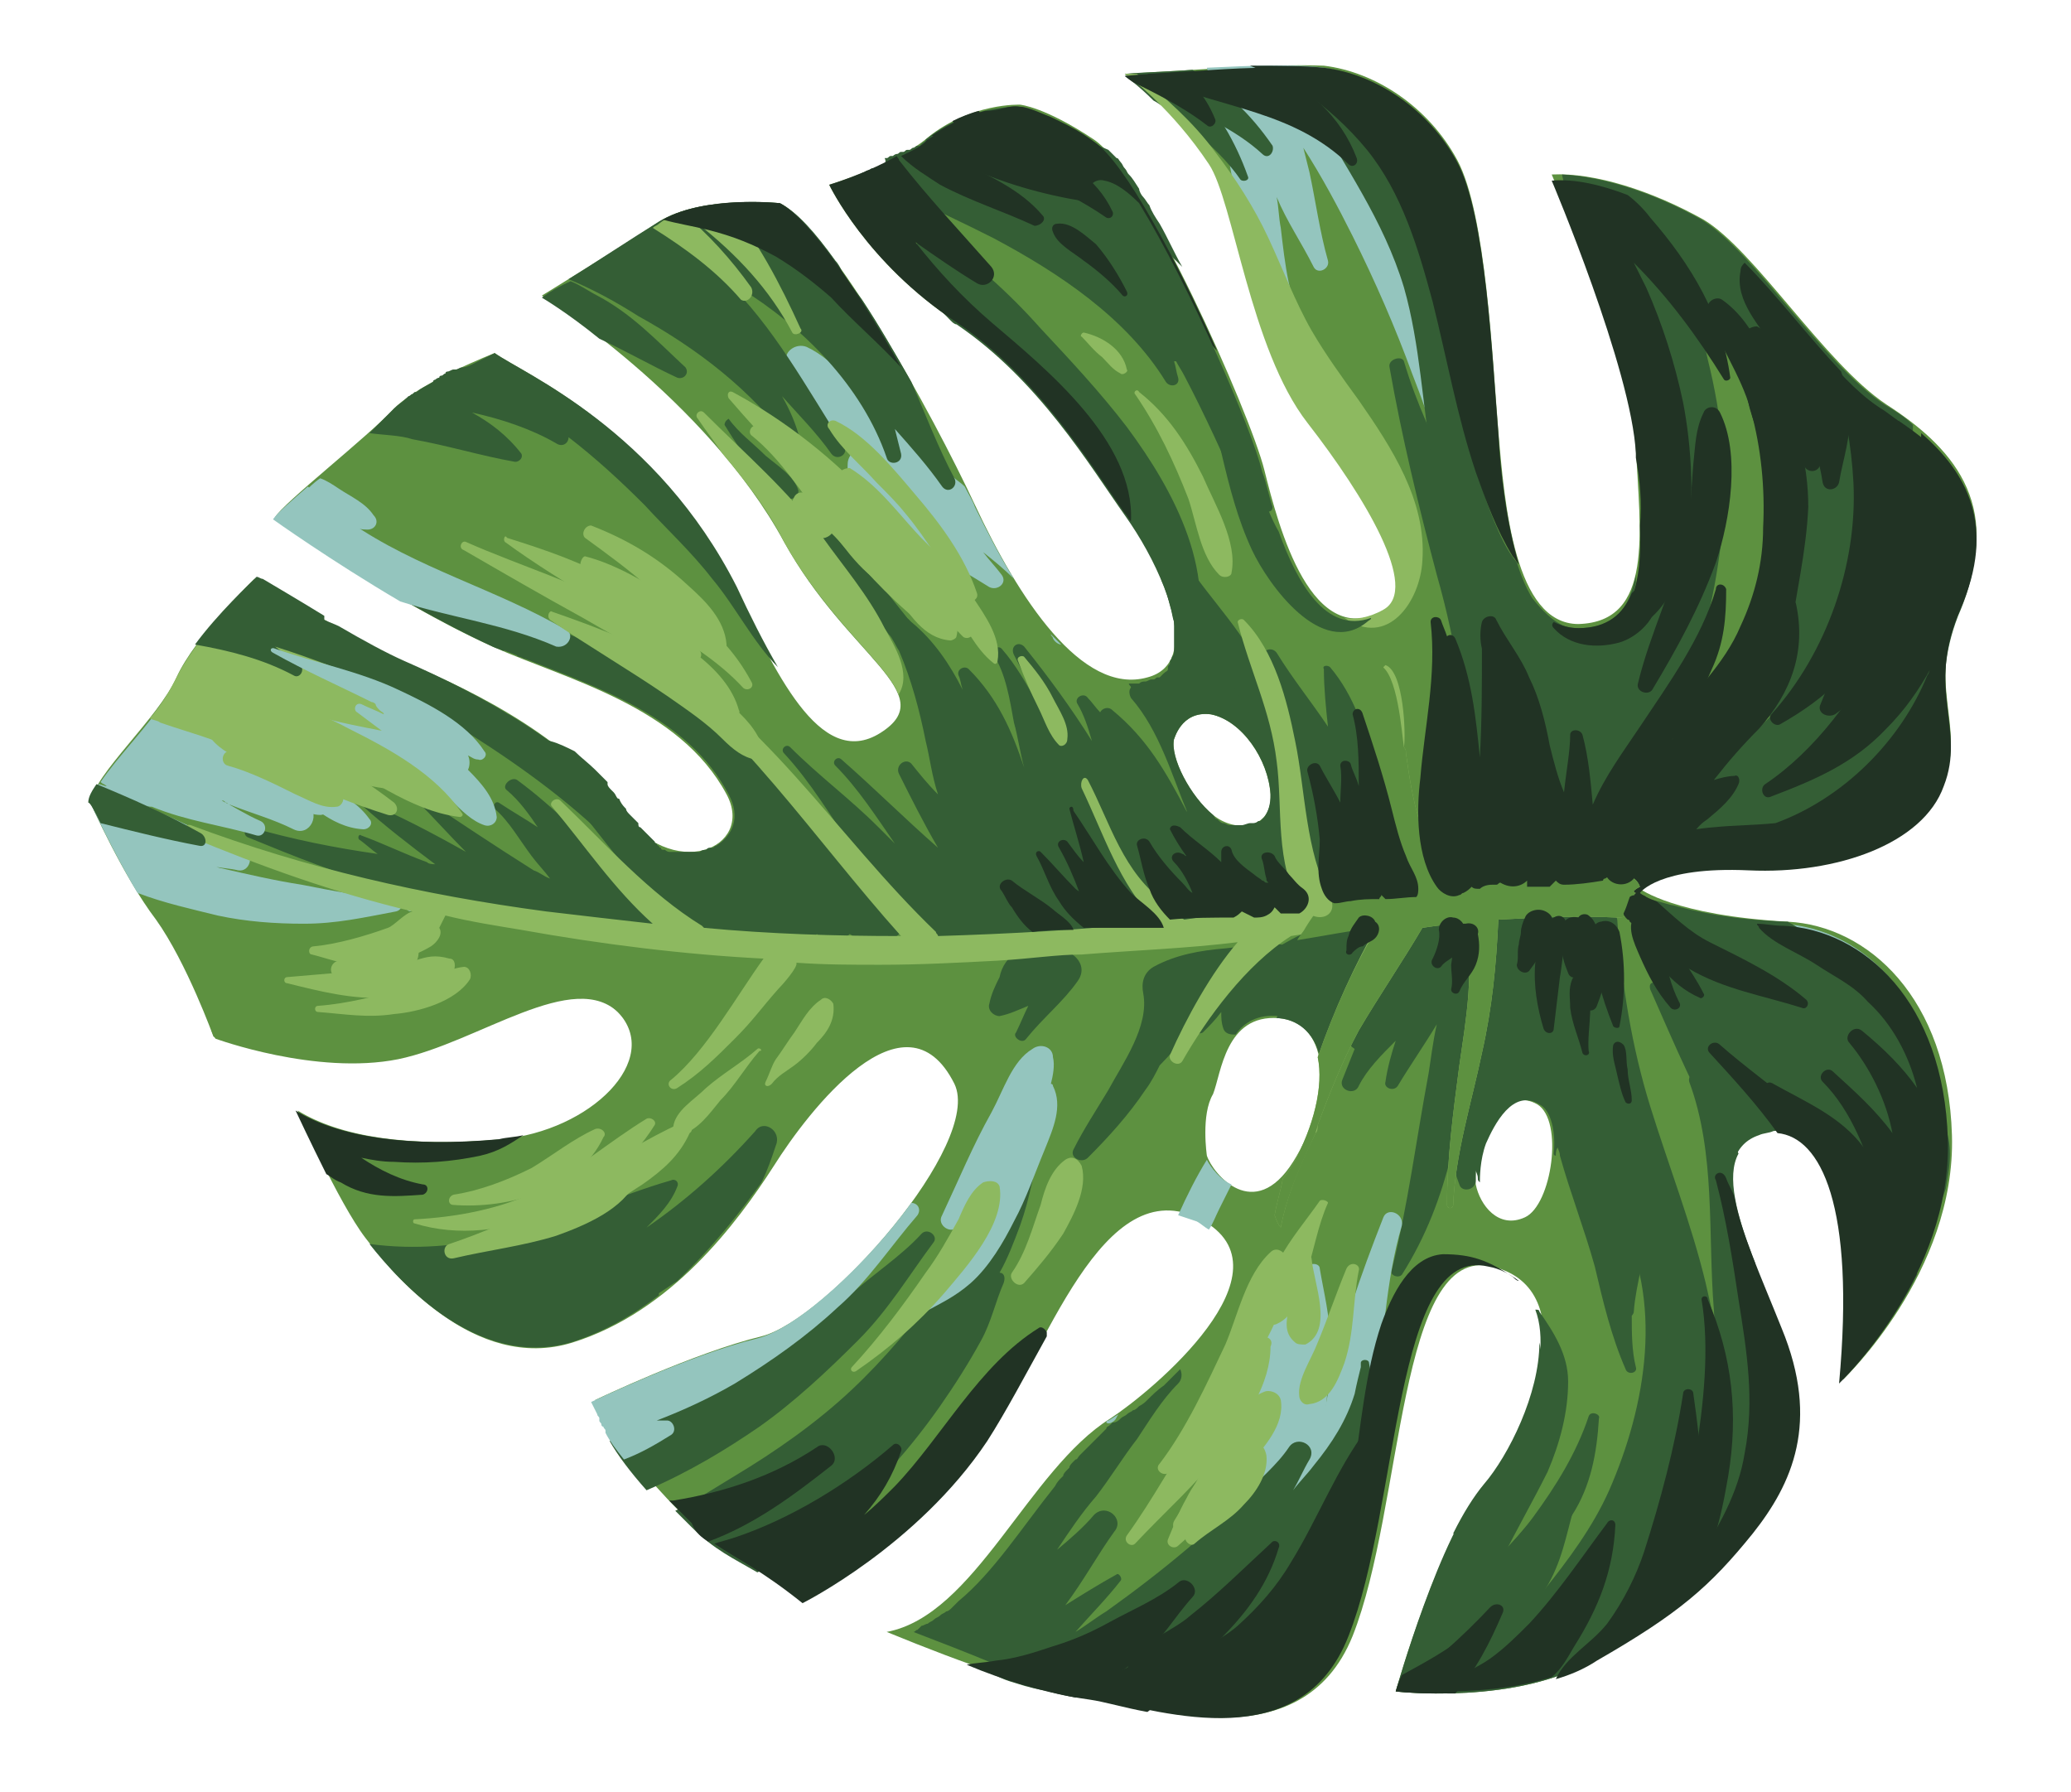 <?xml version="1.0" encoding="utf-8"?>
<!-- Generator: Adobe Illustrator 26.3.0, SVG Export Plug-In . SVG Version: 6.00 Build 0)  -->
<svg version="1.1" id="Ebene_1" xmlns="http://www.w3.org/2000/svg" xmlns:xlink="http://www.w3.org/1999/xlink" x="0px" y="0px"
	 viewBox="0 0 100.9 87.3" style="enable-background:new 0 0 100.9 87.3;" xml:space="preserve">
<style type="text/css">
	.st0{fill:#5D9140;}
	.st1{fill:#345E35;}
	.st2{fill:#94C5BE;}
	.st3{fill:#213324;}
	.st4{fill:#8DB960;}
</style>
<g>
	<g>
		<path class="st0" d="M59,34.8c1.5,0.3,2.8,2.2,2.9,3.9c0.1,1.7-1.7,1.9-2.8,1c-1.1-0.9-2.1-2.8-1.9-3.7
			C57.2,36.1,57.5,34.6,59,34.8 M62.3,49.6c2.6,0.2,2.6,4,0.7,7c-1.9,3-3.9,0.6-4.2-0.3c0,0-0.3-2,0.3-3
			C59.5,52.3,59.7,49.4,62.3,49.6 M74.9,53.8c1.3,0.8,0.7,4.9-0.6,5.5c-1.3,0.6-2.2-0.6-2.4-1.6c0,0-0.1-1,0.3-1.9
			C72.6,54.7,73.5,53,74.9,53.8 M54.8,3.6c0,0,2.3,1.5,4.2,4.4c1.2,1.8,2,9,4.8,12.6c2.8,3.6,5.5,8.1,3.7,9.1
			c-3.6,2.1-5.2-4-5.9-6.8c-0.7-2.8-5.9-14.5-8.3-16.1c-2.4-1.6-3.6-1.7-3.6-1.7s-2.4-0.1-4.5,1.6C43.7,8,40.4,9,40.4,9
			s1.8,3.8,6.2,6.7c4,2.7,6.5,6.9,8.2,9.3c2,2.9,3.8,7.3,1.1,8c-3.2,0.9-6.3-3.9-8.4-8.4s-7-13.4-9.5-14.7c0,0-3.8-0.4-5.9,0.9
			c-2.1,1.4-5.7,3.6-5.7,3.6s8,5,11.8,12c3.1,5.6,7.7,7.4,4.7,9.3c-3,1.9-5.2-3.2-7.1-7C32,20.9,25.5,18.2,24.1,17.2
			c0,0-3.6,1.4-4.9,2.7c-1.3,1.4-5.4,4.6-5.8,5.3c0,0,5.5,4,10.6,6.3c3.6,1.6,9.1,2.9,11.4,7.2c1.4,2.6-2.6,4.4-5.3,0.7
			c-2.6-3.8-8.1-6.2-10.5-7.2c-2.4-1.1-7.2-4-7.2-4S9.5,31,8.6,33c-0.9,2-4,4.7-4.2,6.1c0,0,1.6,3.6,3.2,5.7
			c1.5,2.1,2.8,5.7,2.8,5.7s4.9,1.8,8.9,1c3.9-0.8,8.6-4.5,10.8-2.2c2.2,2.3-1.3,5.8-5.7,6.2c-4.4,0.4-7.8-0.1-9.9-1.4
			c0,0,2,4.5,3.3,6.2c1.3,1.7,5.3,6.6,10.1,5.1c4.8-1.5,8-5.8,9.8-8.6c1.7-2.7,6.4-8.8,8.8-4c1.4,2.9-6.2,11.5-9.4,12.3
			c-3.3,0.8-8.1,3.1-8.1,3.1s1.2,2.7,4.7,6c1.8,1.7,2.9,1.7,5.4,3.8c0,0,5.6-2.8,9-7.9c2.8-4.2,5.6-13.2,10.4-10.7
			c4.7,2.5-2.4,8.4-4.4,9.7c-4,2.5-6.6,9.6-10.9,10.4c3.9,1.6,7.3,2.8,10,3.2c2.7,0.4,10.2,3.2,12.7-3c2.5-6.3,2.2-19.1,6.8-18
			c4.6,1.1,1.9,8-0.2,10.4C70.2,74.6,68,82.4,68,82.4s6,0.7,9.7-1.6c4-2.3,5.5-3.6,7.6-6.2c1.9-2.4,3.3-5.4,1.4-10s-3.6-8.4-1-9.4
			c2.6-1,5,1.9,4.1,12c0,0,5.5-5.2,5.3-11.9c-0.2-6.7-4.1-10.2-8-10.4c-5.5-0.3-7.2-1.6-7.2-1.6s0.9-1.3,5.3-1.1
			c4.3,0.2,8.5-1.3,9.5-4.1c1.1-2.8-0.9-4.7,0.8-8.6c2.2-5-0.5-7.8-3.6-9.8c-3-2-6.4-7.5-8.9-9c-2.5-1.4-5.3-2.3-7.4-2.2
			c0,0,3.9,9.2,4.1,13.3c0.2,4.1,0.9,8.5-2.8,8.6c-3.1,0-3.6-5.8-3.9-9.4c-0.3-3.6-0.6-10.6-2-13.2s-4-4.3-6.5-4.6
			C62.1,3.1,58.4,3.4,54.8,3.6"/>
		<path class="st1" d="M62.9,47.8c0.1,0,0.1,0,0.2-0.1c-0.4,0.6-0.7,1.2-0.9,1.9c0,0,0.1,0,0.1,0c1.1,0.1,1.8,0.9,2,1.9
			c1.4-1.4,2-3.7,2.8-5.4c0.3-0.5,0-1.4-0.7-1.4c-1.4,0.1-2.7,0.6-3.9,1.3C61.6,46.6,61.9,48,62.9,47.8"/>
		<path class="st1" d="M75.5,43.3c-0.7-0.1-1.2,0.2-1.6,0.6c-0.2-0.3-0.5-0.4-0.9-0.4c-0.3-0.2-0.7-0.2-1,0
			c-0.3,0.2-0.6,0.5-0.8,0.8c-0.3-0.1-0.6-0.1-1,0c-2.2,1-4,3.7-4.6,5.9c-0.1,0.4,0.1,0.7,0.4,0.9c-0.2,0.5-0.4,1-0.6,1.5
			c-0.2,0.5,0.6,0.8,0.8,0.3c0.4-0.8,1.1-1.5,1.8-2.2c-0.2,0.6-0.4,1.3-0.5,2c-0.1,0.3,0.4,0.5,0.6,0.2c0.6-1,1.3-2,1.9-3
			c-0.2,0.9-0.3,1.8-0.4,2.4c-0.6,3.2-1,6.4-1.8,9.6c-0.1,0.2,0.3,0.4,0.5,0.2c1.2-1.9,1.9-3.8,2.4-5.8c0.1,0.5,0.2,0.9,0.4,1.4
			c0.1,0.4,0.8,0.3,0.8-0.2c0-0.2,0-0.3,0-0.5c0,0.1,0.1,0.2,0.1,0.4c0,0.1,0,0.1,0.1,0.2c0-0.2,0-1.1,0.3-1.9
			c0.4-0.9,1.3-2.7,2.6-1.9c0.6,0.3,0.8,1.4,0.7,2.4c0,0,0,0.1,0.1,0.1c0-0.1,0-0.3,0.1-0.4c0,0.1,0.1,0.2,0.1,0.4
			c0.5,1.8,1.2,3.6,1.7,5.4c0.4,1.7,0.8,3.4,1.5,5c0.1,0.3,0.6,0.2,0.5-0.1c-0.2-0.8-0.2-1.7-0.2-2.5c0,0,0.1-0.1,0.1-0.2
			c0.1-1.4,0.6-2.7,0.6-4.1c0.1-1.1-0.1-2.2-0.3-3.2c-0.3-1.5-0.9-2.8-1.3-4.3c-0.2-0.8-0.3-1.6-0.3-2.4c0-0.9,0.3-1.6-0.3-2.4
			c-0.1-0.2-0.4-0.3-0.6-0.2c0,0,0-0.1,0-0.1c0-0.3,0.1-0.5,0.2-0.8c0.2-0.8,0.7-1.4,0.6-2.2c0-0.4-0.6-0.7-0.9-0.5
			c-0.2,0.1-0.3,0.2-0.5,0.4C76.4,43.6,76,43.3,75.5,43.3"/>
		<path class="st1" d="M44.9,7c0,0-0.1,0.1-0.1,0.1c0,0,0,0-0.1,0c-0.1,0-0.1,0.1-0.2,0.1c0,0,0,0,0,0c-0.1,0-0.1,0.1-0.2,0.1
			c0,0,0,0-0.1,0c-0.1,0-0.1,0.1-0.2,0.1c0,0,0,0-0.1,0c-0.1,0-0.1,0.1-0.2,0.1c0,0,0,0,0,0c-0.1,0-0.2,0.1-0.2,0.1c0,0,0,0-0.1,0
			c-0.1,0-0.1,0.1-0.2,0.1c0,0,0,0-0.1,0C43.2,7.9,43.1,8,43,8c0,0,0,0,0,0c-0.1,0-0.2,0.1-0.2,0.1c0,0,0,0,0,0
			c-0.1,0-0.1,0.1-0.2,0.1c0,0,0,0-0.1,0c-0.1,0-0.1,0.1-0.2,0.1c0,0,0,0,0,0c-0.1,0-0.2,0.1-0.2,0.1c0,0,0,0,0,0
			c-0.1,0-0.2,0.1-0.2,0.1c0,0,0,0,0,0c-0.1,0.1-0.3,0.1-0.4,0.2c0.9,0.3,1.8,0.6,2.6,0.9c1.5,0.6,2.9,1.3,4.3,2
			c3.2,1.7,6.5,3.9,8.4,7c0.2,0.3,0.7,0.2,0.6-0.2c-0.1-0.3-0.1-0.5-0.2-0.8c0,0,0.1,0,0.1,0c0.1,0.2,0.3,0.5,0.4,0.7
			c1,1.9,1.9,3.9,2.8,5.9c0.1,0.2,0.4,0.1,0.4-0.1c-0.2-2.1-0.8-4-1.7-6c-0.6-1.3-1.3-2.9-2.3-4.2c-0.2-0.4-0.5-0.8-0.8-1.2
			c-0.2-0.3-0.4-0.6-0.6-0.8c0,0,0,0,0-0.1c-0.1-0.3-0.2-0.7-0.4-1c0.9,0.7,1.7,1.4,2.5,2.2c-0.4-0.7-0.7-1.4-1.1-2.1c0,0,0,0,0,0
			c-0.2-0.3-0.4-0.6-0.5-0.9l0,0c-0.1-0.1-0.2-0.3-0.3-0.4c0,0,0,0,0,0c-0.1-0.1-0.2-0.3-0.2-0.4c0,0,0,0,0,0
			c-0.2-0.3-0.3-0.5-0.5-0.7c0,0,0,0,0,0c-0.1-0.1-0.1-0.2-0.2-0.3c0,0,0,0,0,0c-0.1-0.1-0.1-0.2-0.2-0.3c0,0,0,0,0,0
			c-0.1-0.1-0.1-0.2-0.2-0.2c0,0,0,0,0,0c-0.1-0.1-0.1-0.1-0.2-0.2c0,0,0,0,0,0c-0.1-0.1-0.1-0.1-0.2-0.2c0,0,0,0,0,0
			C53.3,7,53.3,7,53.2,6.9c-2.4-1.6-3.6-1.7-3.6-1.7s-2.4-0.1-4.5,1.6C45.1,6.9,45,6.9,44.9,7C45,7,44.9,7,44.9,7"/>
		<path class="st0" d="M27.2,24.9c-0.5-0.6-1-1.2-1.6-1.7c1,0.5,2,1,3.1,1.5c0.5,0.2,0.8-0.5,0.3-0.7c-1.3-0.7-2.5-1.7-3.7-2.5
			c1.1,0.5,2.2,1.1,3.2,1.7c2.2,1.4,4,3.3,5.7,5.3c0.1,0.1,0.4,0.1,0.3-0.1c-0.8-3-3-5-5.5-6.7c-1.2-0.8-2.6-1.5-3.9-2.1
			c-0.9-0.4-2-1-3.1-1.3c-1.1,0.5-2.3,1.2-2.9,1.9c-0.7,0.8-2.3,2.1-3.6,3.2c1,0.2,2,0.1,3,0.2c2.5,0.2,5,0.9,7.3,1.5
			c0.3,0.2,0.5,0.3,0.7,0.5C27,25.7,27.5,25.2,27.2,24.9"/>
		<path class="st1" d="M19.6,29.2c1.4,0.8,2.9,1.6,4.4,2.3c0.2,0.1,0.3,0.1,0.5,0.2c0,0,0.1,0,0.1,0c0.2,0.1,0.3,0.1,0.5,0.2
			c0.1,0,0.1,0.1,0.2,0.1c0.1,0,0.2,0.1,0.3,0.1c3.5,1.4,7.9,2.8,9.9,6.6c0.6,1.1,0.2,2-0.6,2.5c0,0,0,0,0,0c-0.1,0-0.1,0.1-0.2,0.1
			c0,0,0,0-0.1,0c-0.1,0-0.1,0-0.2,0.1c0,0,0,0,0,0c-0.1,0-0.2,0-0.3,0.1c0.1,0.1,0.1,0.1,0.2,0.2c-0.1-0.1-0.1-0.1-0.2-0.2l0,0
			c-0.3,0-0.6,0-0.9,0c0,0,0,0,0,0c-0.1,0-0.1,0-0.2,0c0,0,0,0-0.1,0c-0.1,0-0.1,0-0.2,0c0,0-0.1,0-0.1,0c0,0-0.1,0-0.2-0.1
			c0,0-0.1,0-0.1,0c0,0-0.1,0-0.1-0.1c0,0-0.1,0-0.1-0.1c0,0-0.1,0-0.1-0.1c0,0-0.1,0-0.1-0.1c0,0-0.1-0.1-0.1-0.1
			c0,0-0.1-0.1-0.1-0.1c0,0-0.1-0.1-0.1-0.1c0,0-0.1-0.1-0.1-0.1c0,0-0.1-0.1-0.1-0.1c0,0-0.1-0.1-0.1-0.1c0,0-0.1-0.1-0.1-0.1
			c-0.1,0-0.1-0.1-0.1-0.2c0,0-0.1-0.1-0.1-0.1c-0.1-0.1-0.1-0.1-0.2-0.2c0,0-0.1-0.1-0.1-0.1c-0.1-0.1-0.2-0.2-0.2-0.3
			c-0.1-0.1-0.2-0.2-0.3-0.4c0,0,0-0.1-0.1-0.1c-0.1-0.1-0.1-0.2-0.2-0.3c0,0,0,0-0.1-0.1c-0.1-0.1-0.2-0.2-0.2-0.3c0,0,0,0,0-0.1
			c-0.1-0.1-0.2-0.2-0.3-0.3c0,0,0,0,0,0c-0.1-0.1-0.2-0.2-0.3-0.3c0,0,0,0,0,0c-0.3-0.3-0.7-0.6-1-0.9c-0.4-0.2-0.8-0.4-1.2-0.5
			c-0.2-0.1-0.4,0.1-0.5,0.3c-0.4-0.2-0.8-0.4-1.2-0.7c-0.2-0.1-0.5,0.3-0.3,0.4c2.5,1.6,4.2,4.6,6.2,6.7c0.4,0.5,1.2,1.3,2,2
			c-0.2-0.1-0.4-0.2-0.6-0.3c-0.8-0.4-1.5-1.1-2.2-1.8c-1.6-1.7-3.1-3.3-5-4.7c-0.3-0.2-0.8,0.3-0.5,0.5c0.6,0.5,1.1,1.2,1.5,1.8
			c-0.6-0.4-1.3-0.8-1.9-1.2c-0.2-0.1-0.3,0.2-0.2,0.3c0.7,0.6,1.2,1.5,1.8,2.3c0.3,0.4,0.6,0.7,0.9,1.1c-0.3-0.1-0.5-0.3-0.8-0.4
			c-1.9-1.2-3.7-2.4-5.5-3.6c-0.1-0.1-0.3,0.1-0.2,0.2c0.8,0.8,1.6,1.7,2.4,2.5c-1.6-0.9-3.3-1.8-5-2.5c-0.1-0.1-0.2,0.1-0.1,0.2
			c1.1,1,2.4,2,3.6,2.9c-0.1,0-0.3,0-0.4-0.1c-1.1-0.4-2.1-0.9-3.2-1.3c-0.1-0.1-0.2,0.1-0.1,0.2c0.3,0.2,0.6,0.5,0.9,0.7
			c-2.1-0.3-4.1-0.7-6.2-1.3c-0.3-0.1-0.4,0.4-0.1,0.5c2.2,0.9,4.4,1.8,6.7,2.4c1.7,0.5,3.8,1.3,5.6,1.4c0.3-0.2,0.6-0.3,1-0.1
			c1.4,0.6,3,0.6,4.6,0.8c1.4,0.2,2.8,0.4,4.2,0.6c0-0.1,0-0.2,0-0.3c0-0.1-0.1-0.1-0.1-0.2c0.3,0.2,0.7,0.4,1,0.5
			c0.1,0,0.2,0,0.3,0c0.2,0,0.4,0.1,0.5,0.2c0.4,0,0.8-0.1,1.1-0.3c0,0,0.1-0.1,0.1-0.1c1.1,0.5,2.1,0.6,2.7-0.2
			c0.1,0.1,0.1,0.1,0.2,0.2c0.5,0.4,1,0.2,1.4-0.2c0.2,0.1,0.3,0.3,0.5,0.4c0.5,0.4,1.1,0.3,1.4-0.1c0.7-0.2,1.2-1.1,0.5-1.7
			c-1.2-1-2.3-2.4-3.3-3.5c-0.6-0.7-1.2-1.4-1.9-2c-0.3-0.4-0.6-0.7-1-1c-0.8-2.5-4.2-4.1-6.3-5.1c-3.1-1.4-6.7-3.1-10-4
			C21.1,28.9,20.2,29.1,19.6,29.2"/>
		<path class="st1" d="M59,34.8c1.5,0.3,2.8,2.2,2.9,3.9c0,0.5-0.1,0.8-0.3,1.1c0,0,0,0-0.1,0.1c0,0-0.1,0.1-0.1,0.1c0,0,0,0-0.1,0
			c-0.1,0.1-0.2,0.1-0.3,0.1l0,0c0,0-0.1,0-0.1,0l0,0c-0.1,0-0.3,0.1-0.4,0.1c0,0,0,0-0.1,0l0,0c0,0-0.1,0-0.1,0c0,0-0.1,0-0.1,0
			l0,0c0,0-0.1,0-0.1,0c0,0-0.1,0-0.1,0l0,0c0,0-0.1,0-0.1,0c0,0,0,0,0,0c-0.1,0-0.2-0.1-0.3-0.1c0,0,0,0,0,0l0,0
			c-0.1,0-0.2-0.1-0.3-0.2l0,0c-0.1,0-0.1-0.1-0.2-0.2c-1.1-0.9-2.1-2.8-1.9-3.7C57.2,36.1,57.5,34.6,59,34.8 M60.8,31.5
			c-1.2-1.9-2.9-3.5-3.8-5.5c-0.1-0.1-0.2-0.2-0.3-0.1c-0.1-0.1-0.1-0.2-0.2-0.3c-0.2-0.3-0.7,0-0.6,0.3c0.3,0.8,0.5,1.6,0.7,2.4
			c0,0,0,0,0,0c0.2,0.4,0.3,0.8,0.4,1.2c0,0,0,0,0,0c0.1,0.3,0.1,0.5,0.2,0.8c0,0,0,0,0,0c0,0.1,0,0.2,0,0.3c0,0,0,0,0,0.1
			c0,0.2,0,0.4,0,0.6c0,0,0,0,0,0.1c0,0.1,0,0.2,0,0.2c0,0,0,0,0,0.1c0,0.1,0,0.2-0.1,0.3c0,0,0,0,0,0c0,0.1-0.1,0.2-0.1,0.2
			c0,0,0,0,0,0.1c0,0.1-0.1,0.1-0.1,0.2c0,0,0,0,0,0.1c0,0.1-0.1,0.1-0.2,0.2c0,0,0,0,0,0c-0.1,0.1-0.1,0.1-0.2,0.2c0,0,0,0-0.1,0
			c-0.1,0-0.1,0.1-0.2,0.1c0,0,0,0-0.1,0c-0.1,0-0.2,0.1-0.3,0.1c-0.1,0-0.2,0-0.3,0.1c0,0-0.1,0-0.1,0c0,0-0.1,0-0.1,0
			c-0.1,0-0.2,0-0.3,0c0,0,0,0,0,0c0,0.1,0.1,0.1,0.1,0.2c-0.1,0.1-0.1,0.3,0,0.5c1.4,1.6,2,3.8,2.8,5.7c0-0.1-0.1-0.2-0.1-0.2
			c-1-1.9-1.9-3.5-3.6-4.9c-0.2-0.2-0.5-0.1-0.6,0.1c-0.2-0.2-0.4-0.5-0.6-0.7c-0.2-0.3-0.7,0-0.5,0.3c0.3,0.5,0.5,1.1,0.7,1.8
			c-1-1.6-2.1-3.1-3.3-4.6c-0.3-0.3-0.7,0-0.5,0.4c0.4,0.8,0.8,1.5,1.1,2.3c-0.5-0.9-1-1.8-1.7-2.6c-0.2-0.2-0.5,0.1-0.4,0.3
			c0.6,0.9,0.8,2.2,1,3.3c0.2,0.7,0.3,1.5,0.5,2.2c-0.6-1.8-1.3-3.4-2.7-4.8c-0.2-0.2-0.6,0-0.5,0.3c0.1,0.2,0.1,0.4,0.2,0.7
			c-0.6-1.2-1.4-2.4-2.5-3.3c-0.1-0.1-0.1-0.1-0.2-0.2c-1.3-1.6-2.7-3.6-4.4-4.6c-0.1-0.1-0.3,0.1-0.2,0.2c0.8,1.9,2.5,3.5,3.7,5.2
			c0.2,0.2,0.3,0.5,0.5,0.8c0.6,1.4,1,2.9,1.3,4.4c0.2,0.8,0.3,1.7,0.6,2.6c-0.5-0.5-0.9-1-1.3-1.5c-0.3-0.3-0.8,0.1-0.6,0.5
			c0.6,1.2,1.2,2.4,1.9,3.6c-1.6-1.4-3.1-2.9-4.7-4.3c-0.2-0.2-0.5,0.1-0.3,0.3c1.1,1.1,2,2.5,2.9,3.8c-0.3-0.3-0.6-0.6-0.8-0.8
			c-1.4-1.4-2.9-2.5-4.3-3.9c-0.2-0.2-0.5,0.1-0.3,0.3c1.3,1.4,2.3,3.1,3.4,4.7c0.9,1.2,1.9,2.3,3,3.4c0.1,0.8,1.1,1.3,1.9,1.4
			c0.4,0,0.7-0.2,0.9-0.5c0.1,0.1,0.1,0.1,0.2,0.2c0.4,0.4,0.4,0.4,1.1,0.6c0.6,0.1,1-0.3,1-0.8c0.3,0.2,0.6,0.3,0.9,0.4
			c0.1,0,0.2,0.1,0.3,0.1c0,0,0.1,0,0.1,0c0.5,0.1,1,0.1,1.3-0.4c0,0,0.1-0.1,0.1-0.1c0,0,0.1-0.1,0.1-0.1c0.3,0.1,0.6,0.2,0.9,0.2
			c0.2,0,0.4-0.1,0.5-0.3c0.3,0.1,0.7,0,0.9-0.3c0.4,0.3,0.9,0.4,1.5,0.1c0.3-0.1,0.5-0.3,0.6-0.6c0.1,0.1,0.3,0.2,0.4,0.4
			c0.3,0.3,0.8,0.5,1.2,0.6c0.5,0.1,1-0.3,1.4-0.6c0.4,0,0.8-0.2,1-0.6c0.1,0.1,0.1,0.2,0.2,0.2c0.6,0.5,1.2,0.5,1.7,0.1
			c0.1,0.1,0.2,0.2,0.3,0.3c0.7,0.6,1.4,0.4,1.9-0.1c0,0-0.1-0.1-0.1-0.1c0.6-0.1,1-0.8,0.7-1.4c-0.9-1.9-2-3.7-2.9-5.5
			c0.3-0.2,0.4-0.5,0.4-0.9c-0.1-0.8-0.4-1.4-0.8-2C61.9,33.7,61.4,32.6,60.8,31.5"/>
		<path class="st1" d="M59.2,30.3c-0.2-0.3-0.7-0.1-0.6,0.3c1.2,2.8,3.2,5.1,4.1,8c0.6,2,1,4.1,2.6,5.5c0.5,0.4,1.1,0.3,1.4-0.1
			c0.7,0.8,2.3-0.2,1.8-1.4c-1.4-3.1-1.4-7.4-3.7-10.1c-0.1-0.1-0.4-0.1-0.3,0.1c0,0.9,0.1,1.9,0.2,2.8c-0.8-1.2-1.7-2.3-2.5-3.6
			c-0.3-0.4-0.9,0-0.7,0.4c0.3,0.5,0.5,1.1,0.7,1.6c0,0-0.1-0.1-0.1-0.1C61.2,32.6,60.2,31.5,59.2,30.3"/>
		<path class="st2" d="M19.8,44.2c0,0.2,0.3,0.3,0.3,0C20.2,44,19.8,44,19.8,44.2"/>
		<path class="st2" d="M14.8,45c1.6,0,2.9-0.3,4.5-0.6c0.4-0.1,0.3-0.6,0-0.6c-1.5-0.1-3.1-0.4-4.6-0.7c-1.3-0.2-2.6-0.5-3.9-0.8
			c-0.1,0-0.3-0.1-0.4-0.1c0.4,0.1,0.8,0.1,1.2,0.2c0.6,0.1,0.8-0.8,0.3-1c-1.4-0.5-2.9-1.3-4.3-1.9c-0.2-0.1-0.4-0.2-0.5-0.3
			c0.1,0.1,0.2,0.1,0.3,0.1c1.7,0.7,3.4,0.9,5.1,1.4c0.4,0.1,0.6-0.5,0.2-0.7c-0.7-0.3-1.3-0.7-1.9-1c0.1,0,0.1,0,0.2,0.1
			c0.1,0,0.1,0.1,0.2,0.1c1,0.4,2.1,0.7,3.1,1.2c0.8,0.4,1.4-0.8,0.6-1.3c-0.9-0.5-1.7-1.3-2.5-1.9c-0.2-0.2-0.5-0.3-0.7-0.5
			c0-0.2-0.2-0.4-0.4-0.6c-0.8-0.4-1.5-0.9-2.2-1.4c-0.3-0.2-0.7-0.5-1-0.7c-0.9,1.4-2.4,2.9-3.2,4.1c0.1,0.1,0.2,0.1,0.3,0.2
			c-0.1,0-0.3-0.1-0.4-0.1c-0.2,0.4-0.4,0.7-0.4,0.9c0,0,1.1,2.4,2.3,4.4c1.3,0.5,2.7,0.8,3.9,1.1C12,44.9,13.4,45,14.8,45"/>
		<path class="st2" d="M17.9,25.8c0.4,0,0.6-0.4,0.3-0.7c-0.4-0.6-1.1-0.9-1.7-1.3c-0.3-0.2-0.6-0.4-0.9-0.5
			c-0.3,0.2-0.6,0.5-0.8,0.7C15.7,24.8,16.6,25.8,17.9,25.8"/>
		<path class="st2" d="M51.7,31.4c-0.2-0.2-0.3-0.3-0.5-0.5c0,0.1,0.1,0.1,0.1,0.2C51.4,31.3,51.6,31.4,51.7,31.4"/>
		<path class="st2" d="M43,20.3c-1.2-1.1-2.2-2.7-3.7-3.4c-0.5-0.2-1.1,0.2-1,0.7c0.3,1.7,1.7,3.2,3.2,4.5c-0.1,0.1-0.2,0.3-0.2,0.5
			c-0.1,1.3,1.4,2.3,2.3,3c1.5,1.2,3,2,4.6,3c0.4,0.2,0.9-0.2,0.6-0.6c-0.3-0.4-0.6-0.7-0.9-1.1c0.5,0.4,1,0.8,1.5,1.3
			c-0.7-1.1-1.3-2.3-1.9-3.5c-0.1-0.3-0.3-0.6-0.5-1c-0.2-0.2-0.4-0.3-0.6-0.5C45.3,22.2,44.1,21.3,43,20.3"/>
		<path class="st2" d="M70.6,11.3c0.1,0.4,0.9,0.2,0.8-0.2c-0.3-1.3-0.6-2.5-1-3.7c0.1,0.1,0.3,0.2,0.4,0.3c-1-1.7-2.5-3-4.2-3.7
			c0.4,0.5,0.8,1,1.2,1.6C68.9,7.3,70,9.3,70.6,11.3"/>
		<path class="st2" d="M60.9,12.2c0.6,1.6,1.4,2.9,2.4,4.3c0.2,0.3,0.6,0,0.4-0.3c-0.9-1.4-1.1-3.4-1.3-5.1c-0.1-0.5-0.1-1-0.2-1.5
			c0.5,1.2,1.2,2.2,1.8,3.4c0.2,0.4,0.8,0.1,0.7-0.3c-0.4-1.4-0.6-2.9-0.9-4.3c-0.1-0.4-0.2-0.8-0.3-1.2c0.9,1.4,1.7,2.9,2.4,4.3
			c1.1,2.2,2.1,4.5,2.9,6.7c0.9,2.3,1.8,5,2.1,7.5c0,0.4,0.6,0.3,0.6,0c-0.1-2.8-0.3-5.3-0.9-8c-0.1-0.2-0.1-0.4-0.2-0.6
			c0.2-0.1,0.4-0.4,0.3-0.7c-0.4-1.9-0.7-3.7-1.2-5.5c-0.5-1.6-1.1-3.2-1.9-4.7c-0.4-0.7-0.8-1.5-1.3-2.4c-0.6-0.2-1.2-0.4-1.8-0.5
			c-1.5-0.2-3.5-0.1-5.7,0c0.4,1.3,0.7,2.7,1,4.1C60.1,9.1,60.4,10.7,60.9,12.2"/>
		<path class="st2" d="M80.8,14.7c0.1,1.9,0.3,3.8,0.7,5.7c0.1,0.2,0.4,0.4,0.5,0.1c0.7-1.9,1-3.8,1.1-5.9c0.1,0.4,0.2,0.8,0.3,1.2
			c0.1,0.1,0.3,0.2,0.4,0c0.5-1,0.9-2.2,0.9-3.4c-0.6-0.6-1.2-1.1-1.7-1.4c-0.1,0-0.1-0.1-0.2-0.1c0,0.1,0,0.2,0,0.3
			c0-0.1-0.1-0.2-0.1-0.3c-0.8-0.4-1.6-0.8-2.4-1.1C80.2,11.4,80.7,13.1,80.8,14.7"/>
		<path class="st2" d="M88.9,48.2c-0.3-0.3-0.7-0.5-1.1-0.8c-0.4-0.3-0.8,0.1-0.8,0.4c-0.8-0.5-1.6-0.9-2.4-1.3
			c-0.3-0.2-0.7,0.3-0.4,0.5c1,0.7,2,1.6,2.8,2.5c-0.4-0.3-0.9-0.5-1.3-0.7c-0.5-0.3-1,0.6-0.5,0.9c1,0.7,1.8,1.7,2.6,2.6
			c0.7,0.9,1,2.1,1.9,2.7c0.2,0.2,0.5,0.1,0.7-0.1c0.2,0.1,0.5,0.1,0.6-0.1c0.1-0.3,0.2-0.6,0.2-0.9c0.1,0,0.1,0.1,0.2,0.1
			c0.3,0.1,0.6-0.1,0.7-0.4c0-0.1,0-0.3,0-0.4c0.3,0,0.6-0.1,0.7-0.3c0,0,0,0,0,0c0.2,0.3,0.8,0.3,0.9-0.1c0.2-0.8,0.2-1.5,0.1-2.3
			c-1.4-3.5-4.2-5.4-7.1-5.5c-0.7,0-1.3-0.1-1.9-0.1c1.1,0.8,2.2,1.6,3.1,2.6C88.5,47.7,88.7,47.9,88.9,48.2"/>
		<path class="st2" d="M64.6,68.6c0.1-1.1,0.2-2.1,0.2-3.2c0-1.3-0.3-2.4-0.5-3.6c0-0.3-0.6-0.3-0.6,0c0,1.1-0.1,2.3-0.2,3.4
			c-0.1,0-0.2,0-0.3,0c-0.1-1.2-0.4-2.4-0.8-3.6c-0.2-0.5-0.9-0.4-0.9,0.2c0.3,1.9-0.1,4-0.5,5.8c-0.5,2-1.6,3.8-1.7,5.9
			c0,0.5,0.5,0.7,0.9,0.4c0.4-0.3,0.8-0.6,1.1-1c0.1,0,0.2,0,0.4,0c0.1,0,0.1-0.1,0.2-0.1c-0.2,0.9-0.4,1.8-0.3,2.7
			c0,0.3,0.5,0.5,0.7,0.3C63.9,74.1,64.3,71,64.6,68.6"/>
		<path class="st2" d="M67.4,59.3c-1.1,2.8-2.1,5.6-2.7,8.6c-0.3,1.5-0.6,2.9-0.8,4.4c-0.3,1.4-0.5,2.8-0.2,4.2
			c0.1,0.5,0.8,0.5,1.1,0.2c1-1.1,1.2-2.6,1.5-4c0.3-1.5,0.5-2.9,0.7-4.4c0.4-2.9,0.5-5.9,1.3-8.6C68.4,59.1,67.6,58.8,67.4,59.3"/>
		<path class="st2" d="M54.3,69.2c0.1-0.1,0.1-0.2,0.2-0.3c-0.2,0.1-0.3,0.2-0.5,0.3c0,0-0.1,0-0.1,0.1C54,69.4,54.2,69.3,54.3,69.2
			"/>
		<path class="st1" d="M90.8,34.9c-1.1,1.2-2.5,2.1-3.9,3c-1.7,1-3.6,2.3-5.6,2.7c-0.6,0.1-0.4,1,0.2,0.9c2.4-0.4,4.6-0.6,6.8-1.7
			c1.8-0.9,3.4-2.2,4.8-3.5c0.6-0.6,1.2-1.3,1.7-1.9c-0.1-1.2-0.1-2.6,0.6-4.4c0.7-1.6,0.9-2.9,0.8-4.1c-1,1.5-1.4,3.6-2.3,5.2
			C93,32.3,91.9,33.6,90.8,34.9"/>
		<path class="st1" d="M76.5,9.4c0.4,0.4,0.8,0.8,1.3,1.2c-0.2,0.2-0.3,0.4-0.2,0.8c0.8,2.5,2.4,4.6,3.1,7.1c0.9,2.8,0.7,6,0.3,8.8
			c-0.1,0.9-0.3,1.8-0.6,2.7c-0.8,0.1-1.6,0.4-2.4,0.6c-1.5,0.4-2.4-0.3-3.3-1.4c-0.8-0.9-2.1-0.1-2.2,0.9c0,1.1,0.3,2.1,1,2.9
			c0,0,0,0.1,0,0.1c-0.5,1.7,0.3,2.7,1.6,3.3c0.1,0.1,0.1,0.3,0.2,0.4c-0.3,0.5-0.1,1.2,0.4,1.6c0,0,0,0-0.1,0
			c0.2,0.2,0.3,0.3,0.6,0.4c0.2,0.1,0.5,0.1,0.7,0.1c0,0,0.1,0,0.1,0c-0.3,1.2-0.3,2.4,0.2,3.5c0.3,0.7,1.5,0.8,1.6-0.1
			c0.4-3,1.8-5.5,3-8.2c1.2-2.5,1.8-5.4,2.1-8.1c0.3-2.8,0-5.7-0.7-8.5c-0.2-1-0.6-2.1-1.1-3.1c1.2,1.3,2.2,2.7,2.9,4.4
			c0.6,1.4,0.9,3,1,4.5c0.1,2,0,4.3-0.5,6.2c-0.5,1.3-1,2.5-1.6,3.6c-0.3,0.6,0.6,1.2,1,0.6c0.6-0.7,1.1-1.3,1.5-2
			c0.2,0.1,0.5,0.1,0.6-0.2c0.7-1.3,1.5-2.5,2.1-3.8c-0.4,1-0.9,2-1.4,2.9c-1,1.7-2.1,3.6-3.4,5c-0.3,0.3,0.1,0.7,0.4,0.5
			c1.9-1.5,3.6-2.8,5-4.7c1.3-1.8,2.3-3.9,2.9-6c0.4-1.3,0.6-3,0.6-4.7c-0.4-0.4-0.9-0.7-1.4-1c-3-2-6.4-7.5-8.9-9
			c-2.3-1.3-4.8-2.1-6.8-2.2C76.2,9,76.3,9.2,76.5,9.4"/>
		<path class="st1" d="M80.4,48.2c1.2,2.7,2.3,5.4,3.9,7.9c0.1,0.1,0.1,0.2,0.2,0.4c0.2-0.6,0.6-1,1.2-1.2c0.2-0.1,0.5-0.1,0.7-0.2
			c3.9-0.3-1.6-6.2-5.4-7.1C80.6,47.8,80.3,47.8,80.4,48.2"/>
		<path class="st1" d="M81.2,45c0.1,0,0.2,0,0.3,0.1c0,0.1,0,0.2,0.1,0.4c0.3,0.4,0.7,0.8,1.1,1.1c-0.8-0.6-1.6-1.2-2.3-1.9
			c-0.4-0.4-0.9,0.1-0.6,0.5c0.1,0.1,0.2,0.2,0.2,0.3c-0.2,0.1-0.3,0.3-0.2,0.6c0.9,1.4,1.7,2.7,2.6,4c0,0.2,0.2,0.5,0.4,0.7
			c0.1,0.1,0.3,0.2,0.4,0.3c0,0,0,0.1,0.1,0.1c1.1,1.4,2.3,2.6,3.4,3.9c1.3,0.1,2.4,1.3,2.9,4.2c0.2,0.4,0.4,0.8,0.6,1.3
			c0.8,2,0.3,3.9,0.2,5.9c0.8-0.9,2-2.4,3-4.4c0,0,0-0.1,0-0.1c0-0.6,0-1.1,0-1.6c0-0.4,0-0.8-0.1-1.2c0.4,0.1,0.8,0,1.1-0.4
			c0.2-0.3,0.3-0.6,0.4-0.9c0.1-0.6,0.2-1.1,0.2-1.7c0-0.5-0.1-1-0.3-1.5c-0.1-0.5-0.3-0.9-0.4-1.4c-0.6-1.8-1.7-3.5-2.9-5
			c-1.2-1.4-2.7-2.5-4.3-3.4c0,0-0.1,0-0.1,0c-2.7-0.1-4.4-0.5-5.5-0.8c-0.1,0-0.7-0.2-0.8-0.2C80.3,44,80.7,44.9,81.2,45"/>
		<path class="st1" d="M81.4,73C81.4,73,81.4,73,81.4,73c0.4-1.1,0.7-2.3,0.9-3.4c0,1.5-0.3,3-0.8,4.4c-0.2,0.6-0.5,1.2-0.8,1.8
			C81.1,74.9,81.3,73.9,81.4,73 M84.1,70.6c0.2-2.7-0.4-5.5-1-8.1c-0.7-2.9-1.8-5.7-2.7-8.6c-0.9-2.9-1.4-6-1.6-9
			c0-0.7-1.1-0.7-1.3-0.1c-0.5,1.6-0.7,2.9-0.6,4.5c0.1,1.3,0.4,2.5,0.7,3.8c0.5,2,1.2,3.9,2,5.9c0-0.1-0.1-0.1-0.1-0.2
			c-0.3-0.4-0.9,0-0.7,0.4c2.3,4.1,1.4,9.3-0.4,13.4c-0.8,1.8-2,3.4-3.2,4.9c-0.2,0.3-0.5,0.5-0.7,0.8c-0.1-0.1-0.2-0.2-0.3-0.3
			c1-1.6,1.7-3.3,2.6-4.9c0.3-0.6-0.7-1.2-1-0.6c-1,1.6-2.6,3.1-3.9,4.5c0,0-0.1,0.1-0.1,0.1c0.1-0.3,0.2-0.6,0.3-0.9
			c0.5-1.3,0.9-2.9,1.7-4.1c0.4-0.5-0.3-1.1-0.7-0.6c-0.1,0.1-0.2,0.2-0.3,0.3c-0.2,0.2-0.3,0.4-0.5,0.6C70.2,74.6,68,82.4,68,82.4
			s6,0.7,9.7-1.6c0.1,0,0.1-0.1,0.2-0.1c0.6-0.7,1.1-1.5,1.6-2.2c0.2-0.3,0.4-0.7,0.5-1c0,0.2-0.1,0.3-0.1,0.5
			c0,0.6,0.6,0.9,1.1,0.7c0.4-0.3,0.8-0.6,1.1-0.9c0.6-0.7,0.8-1.7,1.1-2.5C83.8,73.8,84,72.2,84.1,70.6"/>
		<path class="st1" d="M67.7,17.9c0.6,3.4,1.4,6.7,2.3,10.1c1,3.5,1.5,6.9,1.4,10.5c-0.1,2,2.7,3.8,2.7,1.8c0,0,0.1-0.3,0.1-0.3
			c0-0.2,0.2-1.5,0.2-1.7c0-1,0.1-2,0-3c-0.1-2-0.6-3.9-1.1-5.8c-1.2-4.2-3.7-7.8-4.9-11.9C68.3,17.3,67.6,17.5,67.7,17.9"/>
		<path class="st1" d="M58,32.1c1.5-4-0.8-8.2-3.1-11.3c-1.3-1.7-2.8-3.3-4.2-4.8c-0.8-0.9-1.6-1.7-2.5-2.5
			c-0.9-0.8-1.6-1.7-2.8-1.9c-0.6-0.1-1,0.5-0.9,1c0.1,1.1,0.9,2.1,1.8,3c0.1,0.1,0.2,0.2,0.3,0.2c4,2.7,6.5,6.9,8.2,9.3
			c1.5,2.1,2.8,5,2.4,6.7c0,0.1,0,0.1,0.1,0.2C57.3,32.3,57.8,32.5,58,32.1"/>
		<path class="st1" d="M37,69.5c1.7-1.2,3.3-2.7,4.8-4.2c1.5-1.5,2.5-3.2,3.7-4.8c0.2-0.3-0.3-0.7-0.6-0.4c-1,1.1-2.4,2-3.5,3
			c-1.5,1.3-3.4,2.2-5.1,3.4c-1.6,1.1-3.1,1.3-4.9,2c-0.6,0.3-1,1.6-1.7,1.7c0.4,0.7,1,1.5,1.8,2.4c0,0,0,0,0,0
			C33.6,71.7,35.4,70.6,37,69.5"/>
		<path class="st1" d="M45.8,68.5c0.7-1,1.4-2.1,2-3.2c0.5-0.9,0.7-1.9,1.1-2.8c0.1-0.3,0-0.5-0.2-0.5c0.4-0.7,0.7-1.5,1-2.3
			c0.5-1.4,0.7-2.7,1-4.2c0.1-0.4-0.5-0.6-0.6-0.2c-0.6,1.4-1.5,2.8-2.2,4.2c-0.6,1.1-1.3,2.2-2.1,3.3c-1.3,1.7-2.7,3.4-4.3,4.9
			c-1.7,1.6-3.7,3-5.7,4.2c-1,0.6-1.9,1.2-2.9,1.7c0.2,0.2,0.5,0.5,0.8,0.8c1.1,1.1,2,1.5,3.2,2.2c1.5-0.7,2.9-1.7,4.2-2.8
			C42.8,72.3,44.4,70.5,45.8,68.5"/>
		<path class="st1" d="M36.8,55.1c-1.6,1.8-3.4,3.4-5.3,4.7c0.6-0.6,1.2-1.2,1.5-2c0.1-0.2-0.1-0.4-0.3-0.3
			c-2.8,0.8-5.3,2.1-8.2,2.7c-2.1,0.5-4.3,0.7-6.5,0.4c1.5,1.9,5.3,6.1,9.8,4.8c1.6-0.5,3-1.3,4.3-2.3c0,0,0-0.1,0-0.1l0,0
			c0.3-0.2,0.6-0.4,0.9-0.6c1.7-1.6,3.1-3.4,4.1-4.8c0.3-0.6,0.5-1.2,0.7-1.8C38.1,55.1,37.2,54.5,36.8,55.1"/>
		<path class="st1" d="M38.6,21.7c0.1,0.2,0.4,0,0.4-0.2c-0.2-0.8-0.5-1.5-0.9-2.2c0.8,0.9,1.7,1.8,2.4,2.8c0.3,0.4,0.9,0,0.6-0.4
			c-1.8-2.8-3.4-5.8-5.8-8.1c0.2,0.1,0.5,0.3,0.7,0.4c3.1,1.9,6,4.8,7.2,8.3c0.1,0.4,0.8,0.3,0.7-0.2c-0.1-0.4-0.2-0.8-0.3-1.2
			c0.8,0.9,1.6,1.8,2.3,2.8c0.3,0.4,0.8,0,0.6-0.4c-0.8-1.5-1.4-3.1-2.1-4.7c-0.8-1.4-1.6-2.8-2.4-4c-0.3-0.4-0.6-0.8-0.9-1.2
			c-0.1-0.2-0.2-0.5-0.4-0.7c-1-1.4-1.9-2.4-2.7-2.8c0,0-3.8-0.4-5.9,0.9c-1.3,0.8-3.1,2-4.4,2.8c1.2,0.5,2.3,1.1,3.4,1.8
			C34,17,36.6,19,38.6,21.7"/>
		<path class="st1" d="M49.5,82c0.6,0.2,1.1,0.3,1.6,0.4c0,0,0,0,0,0c0.5,0.1,1,0.2,1.5,0.3l0,0c0.7-0.4,1.4-0.9,2.1-1.4
			c0.2,0.1,0.4,0.1,0.7,0c0.2-0.1,0.5-0.2,0.7-0.3c0,0.5,0.3,0.9,0.9,0.9c1.9,0.2,3.8-1.3,5.3-2.4c1.3-1,4.2-3.3,3.1-5.2
			c0,0,0,0,0,0c0.1-0.2,0.2-0.4,0.3-0.6c0,0,0.1-0.1,0.1-0.1c1.1-1.9,1.3-3.8,1-5.8c0-0.4,0-0.9-0.1-1.4c0-0.2-0.4-0.2-0.4,0
			c0,0,0,0.1,0,0.1c0,0,0,0,0,0.1c-0.1,0.4-0.2,0.8-0.3,1.3c-0.4,1.3-1.1,2.4-2,3.5c-0.3,0.4-0.7,0.8-1,1.2c0.3-0.5,0.5-1,0.8-1.5
			c0.4-0.7-0.6-1.2-1-0.6c-0.6,0.9-1.5,1.6-2.2,2.4c-0.9,0.9-1.8,1.7-2.7,2.5c-1.3,1.1-2.6,2.1-4,3.1c-0.5,0.3-1,0.7-1.5,1
			c0.7-0.8,1.5-1.6,2.2-2.5c0.1-0.1-0.1-0.4-0.2-0.3c-0.9,0.5-1.7,1-2.5,1.5c0.9-1.2,1.6-2.5,2.4-3.6c0.5-0.6-0.4-1.4-1-0.8
			c-0.5,0.6-1.2,1.2-1.8,1.7c0.6-0.9,1.2-1.8,1.9-2.6c0.7-0.9,1.3-1.9,2-2.8c0.6-0.9,1.2-1.9,2-2.7c0.2-0.2,0.2-0.5,0.1-0.7
			c-0.1,0.1-0.3,0.3-0.4,0.4c0,0,0,0,0,0c-0.1,0.1-0.3,0.3-0.4,0.4c0,0,0,0,0,0c-0.3,0.2-0.6,0.5-0.8,0.7c0,0,0,0,0,0
			c-0.1,0.1-0.2,0.2-0.4,0.3c0,0,0,0,0,0c-0.1,0.1-0.2,0.2-0.3,0.2c0,0,0,0,0,0c-0.1,0.1-0.2,0.1-0.3,0.2c0,0,0,0,0,0
			c-0.1,0.1-0.2,0.1-0.3,0.2c-0.1,0.1-0.2,0.2-0.4,0.2c0,0-0.1,0.1-0.1,0.1c-0.1,0.1-0.2,0.1-0.2,0.2c0,0-0.1,0.1-0.1,0.1
			c-0.1,0.1-0.1,0.1-0.2,0.2c0,0-0.1,0.1-0.1,0.1c-0.1,0.1-0.1,0.1-0.2,0.2c0,0-0.1,0.1-0.1,0.1c-0.1,0.1-0.1,0.1-0.2,0.2
			c0,0-0.1,0.1-0.1,0.1c-0.1,0.1-0.1,0.1-0.2,0.2c0,0-0.1,0.1-0.1,0.1c-0.1,0.1-0.1,0.2-0.2,0.2c0,0-0.1,0.1-0.1,0.1
			c-0.1,0.1-0.2,0.2-0.2,0.3c0,0-0.1,0.1-0.1,0.1c-0.1,0.1-0.2,0.2-0.2,0.3c0,0,0,0-0.1,0.1c-0.1,0.1-0.2,0.2-0.3,0.4c0,0,0,0,0,0
			c-1.6,2-3,4.2-4.7,5.6c0,0,0,0,0,0c-0.1,0.1-0.2,0.2-0.3,0.3c0,0,0,0,0,0c-0.1,0.1-0.2,0.2-0.3,0.2c0,0,0,0,0,0
			c-0.1,0.1-0.2,0.1-0.3,0.2c0,0,0,0,0,0c-0.1,0.1-0.2,0.1-0.3,0.2c0,0,0,0,0,0c-0.1,0.1-0.2,0.1-0.3,0.2c0,0,0,0,0,0
			c-0.1,0-0.2,0.1-0.3,0.1c-0.1,0.1-0.1,0.1-0.2,0.2c-0.1,0-0.1,0.1-0.2,0.1c0,0,0,0,0,0c1.3,0.5,2.6,1,3.8,1.5l0,0
			C48,81.5,48.8,81.8,49.5,82"/>
		<path class="st1" d="M50,50.6c0.8-1,1.8-1.8,2.5-2.8c0.8-1.1-1.1-2.1-1.7-1.2c-0.3-0.3-0.7-0.4-1.2-0.2c-0.5,0.2-0.8,0.7-0.9,1.2
			c-0.2,0.4-0.4,0.8-0.5,1.3c-0.1,0.3,0.2,0.6,0.5,0.6c0.5-0.1,0.9-0.3,1.4-0.5c-0.2,0.4-0.4,0.9-0.6,1.3
			C49.3,50.5,49.8,50.9,50,50.6"/>
		<path class="st1" d="M59.7,46.2c-1.2,0.1-2.4,0.3-3.5,0.9c-0.5,0.3-0.6,0.8-0.5,1.3c0.3,1.6-1,3.4-1.7,4.7c-0.6,1-1.2,1.9-1.7,2.9
			c-0.2,0.4,0.4,0.7,0.7,0.4c1-1,2-2.1,2.8-3.3c0.3-0.4,0.5-0.8,0.7-1.2c0.5-0.5,1-1.1,1.5-1.7c0.2,0.1,0.4,0.2,0.6,0.1
			c0.3-0.3,0.6-0.6,0.9-1c0,0.3,0,0.5,0.1,0.8c0.1,0.3,0.4,0.3,0.6,0.3c0.4-0.6,1.1-1,2.1-0.9c0.2,0,0.4,0.1,0.6,0.1
			c0.4-1,0.6-2,0.5-3c0-0.3-0.3-0.5-0.6-0.5C61.8,45.8,60.8,46.1,59.7,46.2"/>
		<path class="st2" d="M48.3,54.2c-0.9,1.6-1.6,3.3-2.4,5c-0.3,0.5,0.5,1,0.8,0.5c0.4-0.6,0.8-1.1,1.3-1.7c-0.4,0.9-0.8,1.9-1.3,2.8
			c-0.5,0.9-1.3,2.2-2.1,2.8c-0.3,0.2,0,0.6,0.3,0.4c0.9-0.5,1.6-0.8,2.4-1.5c0.9-0.8,1.6-2,2.1-3c0.6-1.1,1-2.3,1.5-3.5
			c0.4-1,0.9-2.1,0.4-3.1c0-0.1-0.1-0.1-0.1-0.1c0.1-0.4,0.2-0.9,0.1-1.3c0-0.5-0.6-0.7-1-0.4C49.3,51.7,48.9,53.1,48.3,54.2"/>
		<path class="st1" d="M89.2,32.2c-0.7,0.4-1,1.1-1.3,1.8c-0.4,0.8-1.8,1.2-2.4,1.8c-1.3,1.3-3,1.6-4.3,2.8
			c-0.1,0.1,0.3,3.9,0.8,3.1c1.1-1.9,4.5-3,6-4.5c1.1-1.1,2.8-3.2,2-4.8C89.9,32.2,89.5,32,89.2,32.2"/>
		<path class="st1" d="M89.7,30.6c-1.1,0.5-1.6,2.2-2.4,3.1c-1,1.4-2.4,2.4-3.8,3.5c-0.2,0.1,0,0.4,0.2,0.3c0.9-0.4,1.9-0.5,2.9-0.9
			c0.8-0.4,1.6-1.2,2.1-1.9c0.8-1,2.1-2.5,1.5-3.8C90.2,30.6,89.9,30.5,89.7,30.6"/>
		<path class="st1" d="M89.1,26.1c-0.6,0.7-0.8,1.8-1.1,2.7c-0.5,1.3-1.2,2.9-2,4c-0.2,0.3,0.3,0.6,0.5,0.4c1.1-1.1,2.1-1.9,2.8-3.3
			c0.5-1,1.2-2.6,0.5-3.7C89.7,25.9,89.3,25.8,89.1,26.1"/>
		<path class="st1" d="M80.2,39c-1,0.8-1.8,1.8-2.1,3.1c-0.2,0.9,1.3,1.3,1.4,0.4c0.2-1.1,0.7-2.2,1-3.3
			C80.7,38.9,80.4,38.8,80.2,39"/>
		<path class="st1" d="M57.5,3.5c-0.9,0.1-1.8,0.1-2.7,0.2c0,0,0.6,0.4,1.4,1.2c0.2,0.1,0.3,0.2,0.5,0.3c1.3,1,2.8,2.2,3.7,3.5
			c0.1,0.2,0.5,0.1,0.4-0.1c-0.6-1.7-1.5-3.2-2.7-4.5C57.9,3.9,57.7,3.7,57.5,3.5"/>
		<path class="st1" d="M58.1,3.4c-1.1,0.1-2.2,0.1-3.3,0.2c0,0,0.2,0.1,0.5,0.4c0.6,0.3,1.2,0.5,1.7,0.8c1.5,0.8,3.2,1.5,4.5,2.7
			c0.3,0.3,0.6-0.1,0.5-0.4C60.9,5.5,59.7,4.4,58.1,3.4"/>
		<path class="st1" d="M64.3,4.9c-0.2-0.2-0.5,0-0.4,0.3c1.6,2.9,3.5,5.5,4.5,8.8c0.8,2.8,0.9,5.8,1.4,8.6c0.5,2.6,1.4,5.3,3.4,7.2
			c1.9,1.9,5.9,1.5,6.5-1.4c0-0.1,0-0.3,0-0.4c-0.3,1.6-1,2.6-2.8,2.6c-1.5,0-2.4-1.3-3-3.2c-0.5-0.6-0.8-1.3-1.1-2
			c-1-2.4-1.5-5.1-1.8-7.7C70.3,12.6,68.5,8.1,64.3,4.9"/>
		<path class="st1" d="M85.7,65c-0.1-1.2-0.2-2.3-0.2-3.5c-0.9-2.3-1.4-4.2-0.8-5.3c-0.5-1.3-1.2-2.5-1.7-3.8
			c-0.2-0.4-0.8-0.1-0.7,0.3c1.3,3.5,0.9,7.4,1.2,11.1c0.1,1.8,0.3,3.6,0.2,5.4c-0.1,1-0.3,1.9-0.6,2.9c-0.4,1.2-1.2,2-1.1,3.3
			c0,0.5,0.6,0.7,1,0.5c1.7-0.9,2.3-3.4,2.7-5.1C86.1,68.8,85.9,66.8,85.7,65"/>
		<path class="st3" d="M88.5,47c0.9,0.6,1.8,1,2.5,1.8c1.2,1.1,2,2.6,2.4,4.2c-0.7-1-1.6-1.9-2.7-2.8c-0.4-0.3-0.9,0.3-0.6,0.6
			c1,1.2,1.8,2.8,2.1,4.4c-0.8-1.1-1.8-2-2.9-3c-0.3-0.3-0.8,0.2-0.5,0.5c1.4,1.4,2.2,3.5,2.7,5.4c0.1,0.4,0.2,0.7,0.2,1.1
			c-0.2-0.5-0.4-1-0.7-1.4c-1.7-3-4.7-4.7-7.2-6.9c-0.3-0.3-0.8,0.1-0.5,0.4c1.1,1.2,2.3,2.5,3.3,3.9c2.1,0.2,3.8,3.5,3,12.2
			c0,0,5.5-5.2,5.3-11.9c-0.2-6.7-4.1-10.2-8-10.4c-0.5,0-0.9-0.1-1.3-0.1c0,0.1,0.1,0.1,0.1,0.2C86.4,46,87.6,46.4,88.5,47"/>
		<path class="st3" d="M76.8,30.9c6.2,1.1,6-7.2,5.2-11.3c-0.4-1.9-1-3.8-1.8-5.6c-0.2-0.4-0.4-0.8-0.6-1.2c1.7,1.7,3.1,3.6,4.4,5.7
			c0.1,0.1,0.3,0,0.3-0.1c-0.4-3-1.9-5.5-3.9-7.8c-0.3-0.4-0.7-0.8-1.1-1.1C78,9,76.7,8.7,75.6,8.8c0,0,3.9,9.2,4.1,13.3
			c0,0.1,0,0.1,0,0.2c0.2,1.1,0.3,2.2,0.2,3.3c0.1,2.8-0.3,5.1-3,5.1c-0.1,0-0.2,0-0.3,0C76.6,30.7,76.6,30.8,76.8,30.9"/>
		<path class="st3" d="M90.3,23.5c0.2,4-1.3,8.3-4,11.3c-0.2,0.2,0.1,0.6,0.4,0.5c2.3-1.3,3.9-2.8,5-5.2c1-2,1.4-4.4,1.4-6.6
			c0-0.9-0.1-1.8-0.2-2.7c-0.4-0.3-0.7-0.5-1.1-0.8c-1-0.6-2-1.6-3-2.8c0.2,0.4,0.3,0.7,0.5,1.1C89.9,19.9,90.2,21.7,90.3,23.5"/>
		<path class="st3" d="M91.7,31.2c-1.2,2.6-3.3,5.4-5.7,7c-0.3,0.2-0.1,0.8,0.3,0.6c2.1-0.8,4-1.6,5.6-3.3c0.9-0.9,1.6-1.9,2.2-3
			c-0.1,0.1-0.1,0.3-0.2,0.4c-1.3,3.2-4.1,6-7.4,7.2c-1,0.1-2,0.1-3,0.2c-1.4,0.1-4.9,0.7-4.3,2.9c0,0.1,0.1,0.2,0.2,0.3
			c-0.1,1.8,1.5,2.9,2.9,3.7c1.7,1,3.6,1.3,5.5,1.9c0.2,0.1,0.4-0.2,0.2-0.4c-1.4-1.2-3.1-2-4.7-2.8c-1-0.5-1.8-1.3-2.6-2
			c-0.6-0.2-0.8-0.4-0.8-0.4s0.9-1.3,5.3-1.1c4.3,0.2,8.5-1.3,9.5-4.1c1.1-2.8-0.9-4.7,0.8-8.6c1.8-4.1,0.3-6.7-1.9-8.6
			C93.6,24.6,93.1,28,91.7,31.2"/>
		<path class="st3" d="M50.6,64.7c-2.9,1.8-4.7,5.3-7,7.7c-0.5,0.5-1,1-1.5,1.4c0.8-0.9,1.4-1.9,1.8-3.1c0.1-0.2-0.2-0.5-0.4-0.3
			c-2.2,1.9-5,3.6-7.7,4.5c-0.3,0.1-0.7,0.2-1,0.3c1.2,0.8,2.3,1.3,4.3,2.9c0,0,5.6-2.8,9-7.9c0.9-1.4,1.9-3.3,2.9-5.1
			c0-0.1,0-0.2,0-0.2C50.9,64.7,50.7,64.6,50.6,64.7"/>
		<path class="st3" d="M83.6,57.5c0.5,1.9,0.8,3.8,1.1,5.8c0.4,2.5,0.8,4.9,0.3,7.5c-0.3,1.9-1.3,3.7-2.4,5.3
			c0.6-2.7,0.3-5.4-0.1-8.2c0-0.3-0.5-0.3-0.5,0c-0.4,2.6-1.1,5.2-1.9,7.7c-0.4,1.2-1,2.4-1.8,3.5c-0.8,1-2,1.6-2.5,2.7
			c0.7-0.2,1.4-0.5,2-0.9c4-2.3,5.5-3.6,7.6-6.2c1.9-2.4,3.3-5.4,1.4-10c-1-2.5-2-4.7-2.3-6.4c-0.1-0.3-0.3-0.6-0.4-0.9
			C83.9,56.9,83.4,57.2,83.6,57.5"/>
		<path class="st4" d="M69.3,27.3c0.2-2.9-1.5-5.5-3.1-7.8c-0.8-1.1-1.6-2.2-2.3-3.4c-0.8-1.4-1.4-3-2.1-4.5
			c-0.7-1.5-1.6-2.9-2.6-4.2c-1.1-1.5-2.4-2.6-3.8-3.8c-0.2,0-0.4,0-0.6,0c0,0,0,0,0,0c0.3,0.2,2.3,1.7,4.1,4.4
			c1.2,1.8,2,9,4.8,12.6c2.8,3.6,5.5,8.1,3.7,9.1c-0.7,0.4-1.4,0.5-1.9,0.4C67.6,31.6,69.2,29.3,69.3,27.3"/>
		<path class="st3" d="M66.6,7.3c1.7,2.1,2.5,4.8,3.2,7.4c0.7,2.8,1.2,5.6,2.1,8.3c0.5,1.4,1,2.8,1.8,4.1c0.1,0.1,0.2,0.3,0.3,0.4
			c-0.6-2-0.9-4.5-1-6.4c-0.3-3.6-0.6-10.6-2-13.2c-1.4-2.6-4-4.3-6.5-4.6c-1-0.1-2.3-0.1-3.6-0.1c0.8,0.3,1.6,0.8,2.4,1.1
			C64.6,5.2,65.7,6.2,66.6,7.3"/>
		<path class="st3" d="M48.3,15.7c-1.4-1.2-2.6-2.5-3.7-3.9c1,0.7,2,1.4,3,2c0.5,0.3,1.1-0.3,0.7-0.8c-1.5-1.7-3.1-3.4-4.5-5.2
			c0-0.1-0.1-0.1-0.1-0.2C42.1,8.5,40.4,9,40.4,9s1.8,3.8,6.2,6.7c4,2.7,6.5,6.9,8.2,9.3c0.1,0.1,0.2,0.3,0.3,0.4
			C55.3,21.5,51,18,48.3,15.7"/>
		<path class="st2" d="M27.6,30.7c-3.4-2-7.3-3-10.6-5.3c-0.7-0.5-1.4-1.1-2-1.7c-0.8,0.7-1.5,1.3-1.7,1.6c0,0,2.8,2,6.2,4
			c2.5,0.8,5.1,1.1,7.6,2.2C27.7,31.6,28,30.9,27.6,30.7"/>
		<path class="st3" d="M73.7,62.2c-1.2-0.8-2-1.1-3.4-1.1c-1.6,0.1-2.5,2-3,3.4c-0.8,2.4-1,5-1.4,7.6c-0.7,1.1-1,2.4-1.4,3.6
			c-0.8,1.4-1.9,2.7-3.2,3.7c-1.5,1.3-3.5,2.5-5.6,3.2c-0.2,0-0.3,0-0.5,0c-0.5,0-1.1,0.1-1.6,0.2c3.1,0.6,9.8,2.8,12.1-3.1
			c2.5-6.3,2.2-19.1,6.8-18c0.6,0.1,1.1,0.4,1.5,0.7C73.9,62.4,73.8,62.3,73.7,62.2"/>
		<path class="st0" d="M30.9,52c1-1,0.9-2.4,0.3-3.5c-0.5-1.1-1.9-1.6-3-1.9C26,46,23.8,47,21.8,48c0,0-0.1,0-0.1,0.1
			c-0.1-0.2-0.3-0.4-0.6-0.5c-1.8-0.5-3.8,0.1-5.7,0c-1.6-0.1-3.1-0.4-4.6-0.9c-0.9-0.3-1.8-0.7-2.7-1.2c0.8,1.2,1.5,2.8,1.9,3.8
			c0,0,0.1,0,0.1,0.1c1.6,0.7,3.3,1,5.1,1.2c0,0,0,0,0,0c-0.5,0-0.9,0-1.4,0c-1-0.1-2.3-0.2-3.5-0.4c0.1,0.3,0.2,0.4,0.2,0.4
			s4.9,1.8,8.9,1c3.9-0.8,8.6-4.5,10.8-2.2c0.9,0.9,0.8,2,0.2,3.1C30.5,52.3,30.7,52.2,30.9,52"/>
		<path class="st2" d="M58.8,56.5c-0.5,0.8-1,1.8-1.4,2.7c0.3,0.1,0.6,0.2,0.9,0.3c0.2,0.1,0.4,0.3,0.6,0.4c0.2-0.3,0.3-0.6,0.5-1
			c0.2-0.4,0.4-0.8,0.6-1.2C59.5,57.5,59,56.9,58.8,56.5"/>
		<path class="st1" d="M26.4,14.5c0,0,1.2,0.7,2.8,2c1.3,0.6,2.5,1.3,3.8,1.9c0.3,0.1,0.6-0.2,0.4-0.5c-1.4-1.3-2.6-2.6-4.3-3.5
			c-0.4-0.2-0.8-0.5-1.3-0.7C26.9,14.1,26.4,14.5,26.4,14.5"/>
		<path class="st1" d="M35.3,20.7c0.5,0.8,1,1.6,1.6,2.3c0.4,0.5,0.9,1.2,1.6,1.3c0.2,0,0.4-0.1,0.4-0.4c-0.2-0.7-1-1.2-1.6-1.7
			c-0.6-0.6-1.3-1.1-1.8-1.8C35.5,20.4,35.3,20.5,35.3,20.7"/>
		<path class="st4" d="M67.5,32.4c0,0-0.1,0.1-0.1,0.1c0,1.3,0,2.5,0.1,3.8c0.1,2.3,0.4,4.8,1.7,6.9c-1.4,0.2-2.7,0.4-4.1,0.6
			c0,0,0,0,0,0c0-0.1-0.1-0.2-0.1-0.3c-0.6,0.1-1.1,0.1-1.6,0c0,0.2,0.1,0.4,0.1,0.5c-0.5,0.1-1.1,0.2-1.6,0.2
			c-1.4,0.2-2.8,0.4-4.2,0.6C57,44.4,57,44.1,56.8,44c-2.1-1.5-2.7-3.9-3.8-6c-0.2-0.3-0.4,0.1-0.3,0.4c1.1,2.3,1.8,4.6,3.6,6.5
			c-3.3,0.4-7.3,0.6-10.6,0.7c0-0.1-0.1-0.1-0.1-0.2c-4.9-4.7-8.4-10.7-14.7-14.2c-0.2-0.1-0.4,0.1-0.2,0.3
			c5.4,3.9,8.9,9.3,13.2,14.1c-3.2,0-6.4-0.1-9.6-0.4c0,0-0.1-0.1-0.1-0.1c-2.6-1.6-4.7-4-6.9-6.1c-0.2-0.2-0.6,0.1-0.4,0.3
			c1.6,1.9,3,4,4.9,5.7c-1.8-0.2-3.5-0.4-5.2-0.6c-6-0.8-11.7-2.1-17.3-4.2c-0.3-0.1-0.5,0.3-0.2,0.5c3.6,1.5,7.2,2.8,11,3.7
			c-0.4,0.1-0.9,0.7-1.2,0.8c-1.1,0.4-2.5,0.8-3.6,0.9c-0.3,0-0.3,0.4-0.1,0.4c0.8,0.2,1.5,0.5,2.4,0.5c1.2,0,2.4-0.3,3.4-0.9
			c0.3-0.2,0.6-0.6,0.4-0.9c0,0,0.3-0.6,0.3-0.6c1.2,0.3,2.5,0.5,3.7,0.7c3.9,0.7,7.9,1.2,11.8,1.4c-1.3,1.8-2.8,4.5-4.5,5.9
			c-0.3,0.2,0,0.6,0.3,0.4c1.1-0.7,1.9-1.5,2.8-2.4c0.9-0.9,1.3-1.5,2.1-2.4c0.2-0.2,1-1.1,0.9-1.3c1.4,0.1,2.7,0.1,4.1,0.1
			c1.9,0,3.8-0.1,5.7-0.2c1.7-0.1,2.9-0.3,4.1-0.3c2.5-0.2,5.2-0.3,7.6-0.6c-1.3,1.5-2.5,3.7-3.3,5.5c-0.1,0.3,0.4,0.6,0.6,0.3
			c1.2-2.1,3.1-4.7,5.3-6.1c1.3-0.2,3-0.5,4.3-0.7C66,47,65,49.2,64.2,51.5c0.3,1.4-0.2,3.4-1.2,5.2c-0.2,0.3-0.3,0.5-0.5,0.7
			c-0.1,0.6-0.3,1.2-0.4,1.8c0.1,0.3,0.2,0.5,0.3,0.6c0.3-1.6,1-3.2,1.7-4.6c0.1-0.1,0.1-0.3,0.1-0.4c0.6-1.6,1.2-3.1,2-4.6
			c1-1.7,2.1-3.3,3.1-5c0,0,0,0,0,0c0.7-0.1,1.3-0.2,2-0.2c0.6,2.1,0.1,4.8-0.2,6.9c-0.3,2.3-0.6,4.5-0.6,6.8c0,0.2,0.3,0.2,0.3,0
			c0.1-2.5,0.9-5,1.4-7.4c0.5-2.2,0.7-4.3,0.8-6.5c1.9-0.1,3.9-0.2,5.8-0.1c0.7,0,1.1-0.4,1.1-0.9c-0.2-0.1-0.3-0.2-0.3-0.2
			s0,0,0.1-0.1c-0.1,0-0.1-0.1-0.1-0.1s0.1-0.1,0.3-0.2c-0.1-0.3-0.4-0.6-0.9-0.6c-2.8-0.2-5.6,0-8.4,0.3c0,0,0,0,0,0
			c-1.4-1.8-1.8-4-2.1-6.2c0-0.1,0-0.2-0.1-0.3C68.5,35.8,68.4,32.7,67.5,32.4"/>
		<path class="st0" d="M67.4,36.3c0.1,2.3,0.4,4.8,1.7,6.9c-1.4,0.2-2.7,0.4-4.1,0.6c0,0,0,0,0,0c0-0.1-0.1-0.2-0.1-0.3
			c-0.1,0-0.1,0-0.2,0c0,0.1-0.1,0.1-0.1,0.2c-0.3,0.5-0.7,1-1,1.5c-0.1,0.2-0.3,0.4-0.4,0.6c1.3-0.2,2.7-0.5,3.9-0.6
			C66,47,65,49.2,64.2,51.5c0.3,1.4-0.2,3.4-1.2,5.2c-0.2,0.3-0.3,0.5-0.5,0.7c-0.1,0.6-0.3,1.2-0.4,1.8c0.1,0.3,0.2,0.5,0.3,0.6
			c0.3-1.6,1-3.1,1.7-4.6c0-0.1,0.1-0.3,0.1-0.4c0.6-1.6,1.2-3.1,2-4.6c1-1.7,2.1-3.3,3.1-5c0,0,0,0,0,0c0.7-0.1,1.3-0.2,2-0.2
			c0.6,2.1,0.1,4.8-0.2,6.9c-0.3,2.3-0.6,4.5-0.6,6.8c0,0.2,0.3,0.2,0.3,0c0.1-2.5,0.9-5,1.4-7.4c0.5-2.2,0.7-4.3,0.8-6.5
			c1.9-0.1,3.9-0.2,5.8-0.1c0.7,0,1.1-0.4,1.1-0.9c-0.2-0.1-0.3-0.2-0.3-0.2s0,0,0.1-0.1c-0.1,0-0.1-0.1-0.1-0.1s0.1-0.1,0.3-0.2
			c-0.1-0.3-0.4-0.6-0.9-0.6c-2.8-0.2-5.6,0-8.4,0.3c0,0,0,0,0,0c-1.4-1.8-1.8-4-2.1-6.2c0-0.1,0-0.2-0.1-0.3
			c-0.1-0.6-0.3-3.7-1.2-4c0,0-0.1,0.1-0.1,0.1C67.3,33.7,67.3,35,67.4,36.3"/>
		<path class="st4" d="M36.6,14c-1-1.4-2.1-2.6-3.3-3.6c0.2,0.2,0.5,0.3,0.7,0.5c1.9,1.5,3.5,3.2,4.6,5.3c0.1,0.2,0.6,0,0.4-0.2
			c-1-2.2-2.1-4.3-3.6-6.1c-1.1,0.1-2.4,0.3-3.3,1c-0.1,0.1-0.2,0.1-0.3,0.2c1.6,1,3.1,2.1,4.3,3.5C36.4,14.8,36.8,14.4,36.6,14"/>
		<path class="st4" d="M47.6,28.9c-0.6-1.8-1.8-3.4-3-4.8c-1.1-1.3-2.4-2.9-3.9-3.6c-0.3-0.1-0.5,0.2-0.3,0.4c0.6,1,1.5,1.7,2.3,2.6
			c0.5,0.5,1,1,1.4,1.5c1.1,1.3,1.9,2.8,3,4.2C47.3,29.4,47.7,29.2,47.6,28.9"/>
		<path class="st4" d="M52,36c0.1-0.7-0.4-1.4-0.7-2c-0.4-0.8-0.9-1.4-1.4-2c-0.1-0.1-0.4,0-0.3,0.2c0.3,0.8,0.6,1.5,1,2.3
			c0.3,0.6,0.5,1.3,1,1.8C51.7,36.4,52,36.3,52,36"/>
		<path class="st4" d="M26.5,58.7c-1.5,0.7-3.1,1.4-4.6,1.9c-0.4,0.1-0.3,0.8,0.2,0.7c1.7-0.4,3.4-0.6,5-1.1
			c1.4-0.5,3.3-1.3,3.9-2.7c0.1-0.3-0.2-0.6-0.5-0.6C29.1,57,27.8,58.1,26.5,58.7"/>
		<path class="st4" d="M24.8,34.8c-0.2-0.1-0.3-0.2-0.5-0.3c0.1,0.1,0.2,0.1,0.3,0.2C24.6,34.8,24.7,34.8,24.8,34.8"/>
		<path class="st3" d="M92.3,22.2c-0.2,1.6-0.5,3.2-0.8,4.7c-0.3,1.2-0.7,2.4-1.1,3.6c-0.5,1.3-1.2,2.5-1.7,3.8
			c-0.2,0.4,0.3,0.7,0.7,0.5c2.4-1.7,3.8-4.9,4.6-7.6c0.4-1.4,0.7-2.9,0.9-4.4c0-0.1,0-0.1,0-0.2c-0.6-0.8-1.5-1.5-2.4-2.1
			C92.4,21,92.4,21.6,92.3,22.2"/>
		<path class="st3" d="M84.8,13.2c-0.3,1.5,1,2.7,1.7,3.9c0.9,1.6,2,4.4,2.3,6.4c0.1,0.5,0.7,0.4,0.8,0c0.2-1.2,0.6-2.2,0.5-3.5
			c0-0.7-0.2-1.3-0.4-1.9c-1.6-1.7-3.2-3.8-4.7-5.3C84.9,12.9,84.8,13,84.8,13.2"/>
		<path class="st3" d="M61.8,3.3c-1.8,0-3.8,0.2-5.9,0.3c0.1,0.1,0.2,0.2,0.4,0.3C59.6,5.3,63,5.4,65.7,8c0.2,0.2,0.5,0,0.4-0.3
			C65.3,5.6,63.7,4.3,61.8,3.3"/>
		<path class="st3" d="M76.7,80.2c1.2-1.9,1.9-3.7,2-5.9c0-0.3-0.3-0.3-0.4-0.1c-1.2,1.6-2.4,3.4-3.8,4.9c-0.6,0.6-1.2,1.2-1.9,1.7
			c-0.7,0.5-1.6,0.8-2.2,1.4c-0.1,0.1-0.1,0.1-0.2,0.2c1.5,0,3.5-0.1,5.4-0.7C76.1,81.3,76.4,80.7,76.7,80.2"/>
		<path class="st3" d="M58.6,80.6c0.2-0.3-0.2-0.8-0.5-0.7c-1.8,0.6-3.5,1.6-5.3,2.2c-0.5,0.2-1.1,0.3-1.7,0.3
			c0.7,0.2,1.3,0.3,2,0.4c0.7,0.1,1.7,0.4,2.8,0.6C56.9,82.7,57.9,81.7,58.6,80.6"/>
		<path class="st3" d="M52.4,82.7c1.2-0.5,2.3-1.3,3.2-2c1-0.8,1.6-1.9,2.5-2.9c0.4-0.4-0.3-1.1-0.7-0.7c-1,0.8-2.2,1.3-3.3,1.9
			c-0.9,0.5-1.8,0.9-2.8,1.2c-0.9,0.3-1.8,0.6-2.8,0.7c-0.5,0.1-1,0.1-1.4,0.2C49,81.9,50.8,82.4,52.4,82.7
			C52.4,82.7,52.4,82.7,52.4,82.7"/>
		<path class="st3" d="M34.5,75.1c2.2-0.8,4.1-2.2,6-3.7c0.5-0.4-0.2-1.3-0.7-0.9c-2.1,1.4-4.5,2.2-7,2.6c-0.1,0-0.2,0-0.2,0
			c0.3,0.3,0.7,0.7,1.1,1.1C33.9,74.7,34.2,74.9,34.5,75.1"/>
		<path class="st2" d="M36.9,65.2c-3.3,0.8-8.1,3.1-8.1,3.1s0.1,0.2,0.3,0.6l0,0c0,0.1,0.1,0.1,0.1,0.2c0,0,0,0.1,0,0.1
			c0,0.1,0.1,0.1,0.1,0.2c0,0,0,0.1,0.1,0.1c0,0.1,0.1,0.1,0.1,0.2c0,0,0,0.1,0,0.1l0,0c0.2,0.4,0.5,0.8,0.9,1.3
			c0.8-0.3,1.5-0.7,2.3-1.2c0.3-0.2,0.1-0.7-0.2-0.7c-0.2,0-0.4,0-0.5,0c1.3-0.5,2.6-1.1,3.8-1.8c1.8-1.1,3.5-2.3,5-3.7
			c1.5-1.3,2.6-3,3.9-4.5c0.2-0.3,0-0.6-0.3-0.6C42.3,61.5,38.9,64.7,36.9,65.2"/>
		<path class="st3" d="M50.3,7.9c1.3,0.4,2.5,1.1,3.5,1.9c1.1,1,2,2.1,2.8,3.3c0.9,1.3,1.6,2.8,2.7,4c-1.9-4.3-4.5-9.2-6-10.2
			c-0.8-0.6-1.5-0.9-2.1-1.2c-0.3-0.1-1.1-0.5-1.5-0.5c-0.6-0.1-0.9,0.2-1.7,0.2c-0.8,0.2-1.7,0.6-2.6,1.2
			C46.8,7.5,48.7,7.4,50.3,7.9"/>
		<path class="st1" d="M4.9,40.1c1.6,0.4,3.2,0.8,4.8,1.1c0.4,0.1,0.4-0.4,0.1-0.6c-1.6-0.9-3.4-1.7-5.1-2.4
			c-0.2,0.3-0.4,0.6-0.4,0.9C4.4,39.1,4.6,39.5,4.9,40.1"/>
		<path class="st1" d="M26.3,20.2c0,0,0.1,0.1,0.1,0.1C26.4,20.3,26.4,20.3,26.3,20.2C26.3,20.3,26.3,20.2,26.3,20.2 M23.1,17.7
			L23.1,17.7c-0.2,0.1-0.4,0.2-0.6,0.2c0,0,0,0,0,0c-0.1,0-0.2,0.1-0.3,0.1c0,0-0.1,0-0.1,0c-0.1,0-0.2,0.1-0.3,0.1
			c0,0-0.1,0-0.1,0.1c-0.1,0-0.1,0.1-0.2,0.1c0,0-0.1,0-0.1,0.1c-0.1,0-0.2,0.1-0.2,0.1c0,0-0.1,0-0.1,0.1c0,0,0,0,0,0l0,0
			c-0.3,0.2-0.6,0.3-0.8,0.5l0,0c0,0,0,0-0.1,0c0,0-0.1,0.1-0.1,0.1c-0.1,0-0.1,0.1-0.2,0.1c0,0,0,0-0.1,0.1l0,0
			c-0.2,0.2-0.4,0.3-0.6,0.5c-0.3,0.3-0.7,0.7-1.2,1.2c0.7,0.1,1.5,0.1,2.1,0.3c1.7,0.3,3.3,0.8,5,1.1c0.2,0,0.4-0.2,0.3-0.4
			c-0.7-0.9-1.5-1.5-2.4-2c1.4,0.3,2.9,0.8,4.1,1.5c0.3,0.2,0.6,0,0.6-0.3c1.3,1,2.5,2.1,3.7,3.3c1.1,1.2,2.3,2.3,3.3,3.6
			c1.1,1.3,2,3.1,3.2,4.3c-0.7-1.2-1.4-2.6-2-3.9C32,20.9,25.5,18.2,24.1,17.2C24.1,17.2,23.7,17.4,23.1,17.7"/>
		<path class="st3" d="M43.9,17.9C43.9,17.9,43.9,18,43.9,17.9c-2-3.6-4.4-7.2-5.9-8c0,0-3.6-0.4-5.7,0.8c0.7,0.2,1.4,0.3,2.2,0.5
			c1.2,0.3,2.2,0.7,3.3,1.3c1,0.6,1.9,1.3,2.7,2C41.5,15.6,42.8,16.7,43.9,17.9"/>
		<path class="st1" d="M75.4,71.7c0.6-1.4,1-2.9,1-4.4c0-1.3-0.7-2.4-1.4-3.4c0-0.1-0.1-0.1-0.2-0.1c0.5,1.3,0.2,3.1-0.3,4.7
			c-0.3,1.2-0.9,2.4-1.4,3.5c-0.6,1.2-1.3,2.3-1.9,3.5c-0.6,1.1-1.3,2.2-1.1,3.5c0.1,0.4,0.7,0.6,1,0.4c1.1-0.7,1.5-2.3,2.1-3.5
			C73.9,74.5,74.7,73.1,75.4,71.7"/>
		<path class="st1" d="M75,65.4c0,2.5-1.5,5.5-2.7,6.9c-0.5,0.6-1,1.4-1.5,2.4c0.1,0.1,0.3,0.2,0.5,0.1c1.6-0.5,2.5-2.5,3.1-3.9
			C75.2,69.1,75.4,67.2,75,65.4"/>
		<path class="st1" d="M77.4,69c-0.6,1.8-1.6,3.4-2.7,4.9c-0.8,1.1-1.9,2-2.3,3.3c-0.1,0.4,0.3,0.7,0.6,0.5c1.6-0.7,2.7-2.5,3.6-3.9
			c0.9-1.4,1.2-3,1.3-4.7C78,68.9,77.5,68.7,77.4,69"/>
		<path class="st1" d="M76,73.1c-0.7,1.2-1.6,2.3-2.3,3.5c-0.6,0.9-1.7,1.7-2,2.8c-0.1,0.4,0.2,0.9,0.7,0.8c1.4-0.2,2.2-1.7,2.9-2.8
			c0.8-1.3,1-2.6,1.4-4C76.9,72.9,76.3,72.6,76,73.1"/>
		<path class="st3" d="M20.6,57.7c-1.1-0.2-2.1-0.7-3-1.3c0.5,0.1,1,0.2,1.6,0.2c1.4,0.1,2.8,0,4.2-0.3c0.9-0.2,1.5-0.6,2.1-1
			c-0.4,0.1-0.8,0.1-1.2,0.2c-4.4,0.4-7.8-0.1-9.9-1.4c0,0,0.7,1.5,1.5,3.1c0.2,0.1,0.4,0.3,0.7,0.4c1.3,0.8,2.6,0.7,4,0.6
			C20.9,58.1,20.9,57.7,20.6,57.7"/>
		<path class="st4" d="M8.6,33c-0.3,0.6-0.7,1.3-1.3,2c0.2,0.1,0.4,0.1,0.5,0.2c1.7,0.6,3.6,1,5,2.1c0.4,0.3,0.9-0.3,0.5-0.7
			c-0.6-0.5-1.1-0.9-1.7-1.3c1.5,0.6,3.1,1.5,4.4,2.4c0.4,0.3,0.9-0.3,0.5-0.6c-1.3-1.3-2.6-2.3-4.2-3.2c-0.2-0.1-0.5-0.3-0.8-0.4
			c2.3,0.6,4.5,1.5,6.6,2.6c0.2,0.1,0.4-0.1,0.4-0.3c1,0.5,2,1,2.8,1.5c0.4,0.3,0.7-0.3,0.4-0.6c-0.9-1-1.6-2-2.7-2.8
			c-1.2-0.8-2.6-1.5-4-2c-1.4-0.6-2.8-0.9-4.2-1.2c-0.2,0-0.4-0.1-0.6-0.1C9.6,31.4,9,32.2,8.6,33"/>
		<path class="st1" d="M29.8,40.5c-0.7-0.9-1.3-1.8-2.1-2.6c0.2-0.1,0.3-0.4,0.2-0.6c-0.3-0.4-0.6-0.8-1-1.1c-2.6-1.9-5.6-3.3-7.2-4
			c-0.9-0.4-2-1-3.2-1.7c-0.2-0.1-0.5-0.2-0.7-0.3c0-0.1,0-0.1,0-0.2c-1.3-0.8-2.5-1.5-3-1.8c-0.1,0-0.2-0.1-0.3-0.1
			c-0.3,0.3-1.9,1.8-3,3.3c1.7,0.3,3.3,0.7,4.8,1.5c0.3,0.2,0.6-0.3,0.3-0.5c-0.4-0.3-0.8-0.6-1.2-0.9c1.9,0.6,3.7,1.3,5.5,2.1
			c1,0.5,2.1,1,3.1,1.6c2.6,1.6,5.2,3.4,7.4,5.5C29.6,41.1,29.9,40.8,29.8,40.5"/>
		<path class="st2" d="M13.6,38.1c1.3,0.8,2.4,2.2,4.1,2.3c0.3,0,0.5-0.3,0.3-0.5c-1-1.4-2.7-1.7-4.2-2.2
			C13.5,37.5,13.4,37.9,13.6,38.1"/>
		<path class="st2" d="M13.4,37.6c-0.2,0-0.3,0.2-0.2,0.4c0.1,0.4,0.5,0.7,0.9,1c0.4,0.3,0.9,0.7,1.5,0.7c0.3,0,0.5-0.3,0.4-0.6
			c0-0.1-0.1-0.2-0.1-0.3c-0.1-0.2-0.3-0.4-0.6-0.5C14.7,37.9,14,37.5,13.4,37.6"/>
		<path class="st2" d="M13.3,31.8c1.6,0.9,3.2,1.6,4.8,2.4c0.1,0,0.2,0.1,0.2,0.1c0,0.1,0.1,0.2,0.2,0.3c0.1,0.1,0.2,0.1,0.2,0.2
			c-0.4-0.2-0.7-0.3-1.1-0.5c-0.3-0.1-0.4,0.3-0.2,0.4c0.4,0.3,0.8,0.6,1.2,0.9c-1-0.2-2.1-0.4-3.1-0.7c-0.3-0.1-0.4,0.4-0.1,0.5
			c1.3,0.5,2.5,1.1,3.8,1.7c0.7,0.3,1.3,0.7,1.9,1.2c0.3,0.3,0.6,0.5,0.9,0.7c0.5,0.5,1,1,1.6,1.2c0.3,0.1,0.6-0.1,0.6-0.4
			c-0.1-0.9-0.7-1.6-1.4-2.3c0,0,0,0,0,0c0.1-0.2,0.1-0.5,0-0.7c0.2,0.1,0.3,0.2,0.5,0.2c0.2,0.1,0.5-0.2,0.3-0.4
			c-0.9-1.4-2.7-2.3-4.2-3c-1.9-0.9-4-1.3-6-2C13.2,31.5,13.1,31.7,13.3,31.8"/>
		<path class="st4" d="M22.6,26.8c1.9,1.1,3.8,2.2,5.8,3.3c1.2,0.7,2.5,1.4,3.6,2.1c1.3,0.8,2.4,2,3.7,2.7c0.2,0.1,0.4-0.2,0.3-0.3
			c-0.6-2.2-3.3-3.6-5.2-4.7c-2.6-1.5-5.4-2.3-8.1-3.5C22.5,26.3,22.3,26.7,22.6,26.8"/>
		<path class="st4" d="M24.6,26.4c1.5,1.1,3,2,4.6,3c1.5,0.9,2.8,2.1,4.4,2.8c0.4,0.1,0.7-0.2,0.5-0.5c-0.7-1.6-2.5-2.5-4-3.3
			c-1.7-1-3.5-1.6-5.4-2.2C24.6,26,24.5,26.3,24.6,26.4"/>
		<path class="st4" d="M28.3,27.7c0.9,1.2,2.3,1.8,3.5,2.6c1.6,0.9,3.2,1.9,4.4,3.2c0.2,0.2,0.6,0,0.4-0.3c-0.8-1.5-1.9-2.6-3.3-3.6
			c-1.4-1-3.2-2.1-4.8-2.5C28.4,27.1,28.2,27.4,28.3,27.7"/>
		<path class="st4" d="M28.5,26.2c1.1,0.8,2.2,1.6,3.2,2.5c1.1,1,1.9,2.4,3.2,3.1c0.2,0.1,0.5-0.1,0.5-0.4c-0.1-1.2-1-2.1-1.9-2.9
			c-1.4-1.3-2.9-2.2-4.7-2.9C28.5,25.6,28.3,26,28.5,26.2"/>
		<path class="st4" d="M26.8,30.2c1.9,1.3,3.8,2.4,5.7,3.7c1,0.7,1.9,1.3,2.7,2.1c0.5,0.5,1,0.9,1.6,1c0.2,0,0.4-0.1,0.4-0.3
			c-0.2-1.6-2.3-2.9-3.6-3.8c-2-1.4-4.4-2.3-6.7-3.1C26.8,29.7,26.6,30,26.8,30.2"/>
		<path class="st4" d="M36.6,21.2c1.5,1.2,2.5,2.9,3.7,4.4c0.9,1.1,2,2.9,3.5,3.1c0.2,0,0.4-0.3,0.4-0.5C44,27.5,43.5,27,43,26.5
			c-0.6-0.7-1.2-1.4-1.9-2.1c-1.3-1.4-2.5-2.6-4.2-3.6C36.7,20.6,36.4,21,36.6,21.2"/>
		<path class="st4" d="M39.4,22.5c0.8,1.2,1.5,2.4,2.4,3.6c0.6,0.8,1.2,1.7,2.1,2.1c0.3,0.2,0.6-0.2,0.5-0.5
			c-0.3-1.1-1.1-1.9-1.8-2.7c-0.9-1.1-1.8-2-2.9-2.9C39.5,22,39.2,22.3,39.4,22.5"/>
		<path class="st4" d="M40.9,23.2c0.6,1.3,1.4,2.4,2.4,3.4c0.9,1.1,1.9,2.4,3.4,2.7c0.3,0.1,0.6-0.3,0.4-0.6
			c-0.6-1.1-1.7-1.9-2.5-2.8c-1-1.1-1.9-2.3-3.2-3.1C41.1,22.8,40.8,23,40.9,23.2"/>
		<path class="st4" d="M43.7,27.1c-0.1,0.8,0.9,1.4,1.4,2c0.6,0.6,1.2,1.3,1.8,1.9c0.2,0.2,0.6,0,0.5-0.3c-0.3-0.9-0.9-1.7-1.5-2.4
			c-0.4-0.5-1-1.5-1.7-1.6C43.9,26.7,43.7,26.9,43.7,27.1"/>
		<path class="st4" d="M44.8,26.9c0.1,1,1,1.8,1.5,2.6c0.7,0.9,1.2,2.1,2.1,2.8c0.1,0.1,0.2,0,0.2-0.1c0.2-1.1-0.6-2.2-1.2-3.1
			c-0.6-0.9-1.2-2-2.2-2.4C45,26.5,44.8,26.7,44.8,26.9"/>
		<path class="st4" d="M31.5,54.5c-1.8,1.1-3.4,2.5-5.3,3.5c-1.8,0.9-4,1.3-6,1.4c-0.1,0-0.1,0.2,0,0.2c4.2,1.3,9.4-1.1,11.7-4.8
			C32,54.6,31.7,54.4,31.5,54.5"/>
		<path class="st4" d="M29,55c-1.1,0.5-2.1,1.3-3.1,1.9c-1.2,0.6-2.5,1.1-3.8,1.3c-0.3,0.1-0.3,0.5,0,0.5c2.6,0.2,6.1-0.7,7.3-3.3
			C29.6,55.2,29.3,54.9,29,55"/>
		<path class="st4" d="M20.2,46.8c-0.9,0.3-1.8,0.4-2.7,0.5c-1.2,0.1-2.3,0.2-3.5,0.3c-0.2,0-0.2,0.3,0,0.3c1.6,0.4,3.2,0.8,4.8,0.7
			c1.1-0.1,2.7-0.3,3.3-1.3c0.1-0.2,0.1-0.6-0.2-0.6C21.2,46.5,20.8,46.6,20.2,46.8"/>
		<path class="st4" d="M18.5,46.5c-0.6,0.1-1.3,0.3-2,0.3c-0.5,0.1-0.5,0.8,0,0.8c1.1,0,3.8,0.5,3.9-1.2c0-0.2-0.2-0.4-0.4-0.4
			C19.6,46,19.1,46.3,18.5,46.5"/>
		<path class="st4" d="M19.8,48.1c-1.3,0.4-2.9,0.8-4.3,0.9c-0.2,0-0.2,0.3,0,0.3c1.3,0.1,2.4,0.3,3.7,0.1c1.2-0.1,3-0.6,3.7-1.7
			c0.1-0.2,0-0.6-0.3-0.6C21.7,47.2,20.8,47.8,19.8,48.1"/>
		<path class="st1" d="M53.1,9.4c0.3,1.1,1.3,2,2.1,2.9c0.9,1.1,1.7,2.2,2.4,3.4c1.7,2.7,3.1,5.9,3.9,9c0.1,0.3,0.5,0.3,0.5,0
			c-0.2-0.6-0.3-1.2-0.5-1.7c-0.5-2.1-3.5-9-6-13.1c-0.5-0.5-1.1-1-1.7-1.1C53.5,8.7,53,8.9,53.1,9.4"/>
		<path class="st1" d="M66.8,30.1c-2.2,0.8-3.6-1.7-4.5-4.2c-0.4-0.7-0.7-1.5-0.9-2.2c-0.9-2.2-1.5-4.5-2.6-6.6
			c-0.2-0.3-0.7-0.1-0.6,0.3c1.2,3.1,1.4,6.4,2.8,9.4c0.8,1.7,3.4,5.3,5.6,3.5C66.7,30.2,66.8,30.2,66.8,30.1"/>
		<path class="st4" d="M55.3,19.2c1.1,1.6,1.9,3.3,2.6,5.1c0.4,1.2,0.6,2.8,1.5,3.7c0.2,0.2,0.6,0.1,0.6-0.1
			c0.3-1.5-0.8-3.3-1.4-4.7c-0.8-1.6-1.7-3-3.1-4.1C55.4,18.9,55.2,19.1,55.3,19.2"/>
		<path class="st4" d="M60.3,30.3c0.6,2.4,1.6,4.3,1.9,6.8c0.3,2.2-0.1,5.1,1.2,7c0.6,1,1.9,0.6,1.4-0.4c-1.2-2.2-1.2-5.2-1.7-7.6
			c-0.4-2-1-4.4-2.5-5.9C60.5,30.1,60.3,30.2,60.3,30.3"/>
		<path class="st4" d="M52.7,16.4c0.3,0.3,0.6,0.7,1,1c0.3,0.3,0.5,0.6,0.9,0.8c0.1,0.1,0.4-0.1,0.3-0.2c-0.2-1-1.2-1.6-2.1-1.8
			C52.7,16.2,52.6,16.4,52.7,16.4"/>
		<path class="st3" d="M48.8,43.4c0.2,0.3,0.3,0.6,0.5,0.8c0.3,0.5,0.6,0.9,1,1.2c0.7-0.1,1.3-0.1,2-0.1c-0.1-0.4-0.8-0.8-1-1
			c-0.6-0.5-1.4-0.9-2-1.4C49,42.7,48.5,43.1,48.8,43.4"/>
		<path class="st3" d="M52.1,39.4c0.2,0.8,0.5,1.7,0.7,2.6c-0.3-0.3-0.5-0.6-0.8-1c-0.2-0.2-0.6,0-0.4,0.3c0.4,0.7,0.7,1.4,1,2.2
			c0-0.1-0.1-0.1-0.2-0.2c-0.6-0.6-1.1-1.2-1.7-1.8c-0.1-0.1-0.3,0-0.2,0.2c0.4,0.7,0.6,1.5,1.1,2.2c0.3,0.5,0.7,0.9,1.2,1.3
			c0.1,0,0.2,0,0.2,0c1.2,0,2.5,0,3.7,0c-0.2-0.7-1.1-1.2-1.6-1.7c-1.1-1.2-1.9-2.7-2.8-4C52.3,39.2,52.1,39.3,52.1,39.4"/>
		<path class="st3" d="M57,40.4c0.2,0.4,0.5,0.9,0.8,1.3c-0.1,0-0.1-0.1-0.2-0.1c-0.3-0.2-0.7,0.1-0.4,0.4c0.4,0.4,0.7,1,0.9,1.5
			c-0.2-0.1-0.3-0.3-0.5-0.5c-0.6-0.6-1.2-1.3-1.6-2c-0.2-0.3-0.7-0.1-0.6,0.2c0.2,0.7,0.3,1.4,0.6,2.1c0.2,0.6,0.6,1.1,1,1.5
			c1-0.1,2.1-0.1,3.1-0.1c0.2-0.1,0.3-0.2,0.4-0.3c0.2,0.1,0.4,0.2,0.6,0.3c0.2,0,0.4,0,0.6-0.1c0.2-0.1,0.3-0.2,0.4-0.4
			c0.1,0.1,0.2,0.2,0.3,0.3c0.2,0,0.4,0,0.6,0c0.1,0,0.2,0,0.3,0c0.4-0.2,0.7-0.8,0.2-1.2c-0.3-0.2-0.5-0.5-0.7-0.7
			c-0.2-0.3-0.6-0.6-0.7-0.9c-0.2-0.3-0.8-0.2-0.6,0.2c0.1,0.3,0.1,0.6,0.2,0.9c0,0.1,0,0.1,0.1,0.2c0,0,0,0-0.1,0
			c-0.1,0-0.1-0.1-0.2-0.1c-0.1-0.1-0.3-0.2-0.4-0.3c-0.4-0.3-1-0.7-1.1-1.2c-0.1-0.3-0.5-0.2-0.5,0.1c0,0.1,0,0.3,0,0.5
			c-0.6-0.6-1.4-1.1-2-1.7C57.1,40.1,57,40.3,57,40.4"/>
		<path class="st3" d="M61.6,43.1C61.6,43,61.6,43,61.6,43.1C61.6,43,61.6,43,61.6,43.1C61.6,43,61.6,43,61.6,43.1"/>
		<path class="st3" d="M65.9,34.8c0.3,1.1,0.3,2.3,0.3,3.5c-0.1-0.4-0.3-0.7-0.4-1.1c-0.1-0.2-0.5-0.2-0.5,0.1c0.1,0.6,0,1.2,0,1.8
			c-0.3-0.6-0.7-1.2-1-1.8c-0.2-0.3-0.7,0-0.6,0.3c0.3,1.1,0.5,2.2,0.6,3.3c0,0.8-0.2,1.6,0.1,2.4c0.1,0.3,0.3,0.6,0.6,0.7
			c0,0,0,0,0.1,0c0.2,0,0.5-0.1,0.7-0.1c0,0,0,0,0,0c0,0,0,0,0,0c0.5-0.1,0.9-0.1,1.4-0.1c0-0.1,0.1-0.1,0.1-0.2
			c0.1,0.1,0.1,0.1,0.2,0.2c0.5,0,1-0.1,1.5-0.1c0.1-0.1,0.1-0.3,0.1-0.4c0-0.6-0.4-1-0.6-1.6c-0.3-0.7-0.5-1.5-0.7-2.3
			c-0.4-1.6-0.9-3.1-1.4-4.6C66.3,34.4,65.9,34.5,65.9,34.8"/>
		<path class="st3" d="M86.5,27.3c-0.3,3-2.3,5.5-4.1,7.6c-0.9,1-1.7,2.1-2.5,3.2c-0.8,1.1-1.8,2.9-1.7,4.3c0,0.6,0.8,0.9,1.3,0.5
			c1.1-1,1.4-2.9,2.3-4.1c0.8-1.1,1.7-2.2,2.6-3.3c0.9-1.2,1.8-2.4,2.4-3.7c0.7-1.5,0.5-2.9,0.4-4.5C87.2,26.8,86.6,26.9,86.5,27.3"
			/>
		<path class="st3" d="M83.6,28.7c-0.7,2.4-2.3,4.6-3.7,6.7c-0.8,1.2-1.7,2.4-2.3,3.8c-0.1-1.1-0.2-2.3-0.5-3.4
			c-0.1-0.3-0.6-0.3-0.6,0c0,0.8-0.2,1.8-0.3,2.8c-0.3-0.7-0.5-1.5-0.7-2.3c-0.2-1.1-0.5-2.3-1-3.3c-0.4-1-1.1-1.8-1.6-2.8
			c-0.1-0.3-0.6-0.2-0.7,0.1c-0.1,0.4-0.1,0.9,0,1.3c0,1.8,0,3.5-0.1,5.3c-0.2-2-0.4-3.9-1.2-5.8c-0.1-0.2-0.3-0.2-0.4-0.1
			c-0.1-0.3-0.2-0.5-0.3-0.8c-0.1-0.2-0.5-0.2-0.5,0.1c0.3,2.6-0.3,5.1-0.5,7.6c-0.2,1.6-0.2,3.9,0.8,5.3c0.2,0.3,0.7,0.6,1.1,0.4
			c0.1,0,0.1-0.1,0.2-0.1c0.2-0.1,0.3-0.2,0.4-0.3c0.1,0.1,0.2,0.1,0.4,0.1c0.1-0.1,0.3-0.2,0.6-0.2c0.1,0,0.1,0,0.2,0
			c0.1,0,0.1-0.1,0.2-0.1c0.5,0.3,1,0.2,1.3-0.1c0,0.1,0,0.2,0,0.3c0,0,0.1,0,0.1,0c0.3,0,0.7,0,1,0l0,0c0.1-0.1,0.1-0.1,0.2-0.2
			c0,0,0.1-0.1,0.1-0.1c0.1,0.1,0.2,0.2,0.4,0.2c0.6,0,1.3-0.1,1.9-0.2c0,0,0-0.1,0.1-0.1c0.2-0.1,0.3-0.3,0.3-0.6
			C79,40,80.2,38,81.5,36c0.7-1.1,1.4-2.2,1.9-3.4c0.6-1.3,0.7-2.5,0.7-3.9C84,28.4,83.6,28.4,83.6,28.7"/>
		<path class="st3" d="M86.6,29.2c0,2.7-2.1,4.6-3.8,6.5c-1.2,1.3-3.2,3.6-3,5.5c0,0.4,0.4,0.6,0.8,0.6c0.2,0.2,0.5,0.3,0.8,0.2
			c0.6-0.4,0.7-0.9,1.1-1.4c0.2-0.3,0.4-0.5,0.7-0.7c0.6-0.5,1.2-1,1.5-1.7c0.1-0.2,0-0.5-0.2-0.4c-0.3,0-0.7,0.1-1,0.2
			c0.7-0.9,1.4-1.7,2.2-2.5c1.6-1.8,2.3-3.8,1.8-6.1C87.2,28.8,86.6,28.8,86.6,29.2"/>
		<path class="st3" d="M80.7,28.7c-0.1-0.3-0.4-0.4-0.6-0.3c-0.2,0.1-0.4,0.3-0.6,0.5c-0.4,1-1.2,1.7-2.6,1.7
			c-0.4,0-0.8-0.1-1.2-0.3c-0.1,0.1-0.1,0.2,0,0.3c0.8,0.9,2.1,1,3.2,0.7C79.9,31,81,29.9,80.7,28.7"/>
		<path class="st3" d="M51.5,10.9c-0.2,0-0.3,0.2-0.2,0.4c0.2,0.6,1,1,1.5,1.4c0.7,0.5,1.4,1.1,1.9,1.7c0.1,0.1,0.3,0,0.2-0.2
			c-0.4-0.8-0.9-1.6-1.5-2.3C52.9,11.5,52.2,10.8,51.5,10.9"/>
		<path class="st3" d="M50.8,10.5c-1.1-1.3-2.6-1.9-4.1-2.7c-0.5-0.3-1-0.6-1.5-1c0,0-0.1,0.1-0.1,0.1c-0.3,0.3-0.8,0.5-1.2,0.7
			c0.6,0.6,1.3,1,1.9,1.4c1.5,0.8,3.1,1.3,4.6,2C50.7,11,51,10.7,50.8,10.5"/>
		<path class="st3" d="M53.9,10.6c0.2,0.1,0.4-0.1,0.3-0.3c-0.8-1.7-2.3-2.5-4-3.4c-0.8-0.4-1.7-0.9-2.4-1.4c0,0-0.1,0-0.1-0.1
			c-0.4,0.1-0.9,0.3-1.3,0.5C48.5,8,51.6,9,53.9,10.6"/>
		<path class="st3" d="M53,9.2c-1.3-1-3-1.5-4.4-2.1c-0.7-0.3-1.4-0.7-2.1-1.1c-0.4,0.2-0.8,0.5-1.3,0.8c0,0-0.1,0.1-0.1,0.1
			c0.6,0.4,1.3,0.8,1.8,1.1c1.8,0.9,4,1.5,5.9,1.8C53.1,9.8,53.2,9.4,53,9.2"/>
		<path class="st3" d="M57.5,3.5c-0.9,0.1-1.8,0.1-2.7,0.2c0,0,0.1,0.1,0.4,0.3c0.2,0.1,0.4,0.2,0.6,0.3c1,0.5,2.1,1.1,3,1.8
			c0.2,0.2,0.5-0.1,0.4-0.3C58.8,4.8,58.2,4.1,57.5,3.5"/>
		<path class="st3" d="M70,82.5C70.1,82.5,70.1,82.5,70,82.5c1-0.8,1.6-1.6,2.1-2.7c0.2-0.3-0.3-0.6-0.5-0.3
			c-0.9,0.8-2.2,1.5-3.3,2.1C68.1,82,68,82.4,68,82.4S68.8,82.5,70,82.5"/>
		<path class="st3" d="M70.9,82.5c1-1.1,1.7-2.5,2.3-3.9c0.2-0.4-0.3-0.6-0.6-0.3c-1.4,1.5-2.9,2.8-4.5,4c0,0.1,0,0.1,0,0.1
			S69.2,82.5,70.9,82.5"/>
		<path class="st3" d="M78.6,50.9c-0.1,0.5,0.1,1,0.2,1.5c0.1,0.4,0.2,0.9,0.4,1.3c0.1,0.1,0.3,0.1,0.3-0.1c0-0.5-0.2-1-0.2-1.5
			c-0.1-0.4,0-0.9-0.2-1.2C78.9,50.7,78.7,50.7,78.6,50.9"/>
		<path class="st3" d="M78,44.9C78,44.9,78,44.9,78,44.9c-0.1,0-0.3,0.1-0.4,0.3c0,0,0,0,0,0c0,0,0,0,0,0.1c0,0,0,0,0,0
			c0,0,0,0,0,0.1c0,0,0,0,0,0c0,0,0,0.1,0,0.1c0,1.6,0.4,3,1,4.5c0.1,0.1,0.3,0.1,0.3,0c0.3-1.5,0.3-3.1,0-4.6
			C78.7,44.9,78.3,44.8,78,44.9"/>
		<path class="st3" d="M76.6,47.7c-0.2,0.5-0.1,0.9-0.1,1.4c0.1,0.8,0.4,1.4,0.6,2.2c0.1,0.2,0.4,0.1,0.3-0.1
			c-0.1-1.1,0.4-2.7-0.3-3.6C77,47.5,76.7,47.5,76.6,47.7"/>
		<path class="st3" d="M76.1,45.3c0,0.3,0,0.6,0,0.8c0,0.5,0.1,0.8,0.3,1.3c0.1,0.3,0.5,0.3,0.6,0c0.1-0.3,0.3-0.6,0.3-0.9
			c0.1-0.4,0.1-0.8,0.1-1.1C77.4,44.5,76.1,44.4,76.1,45.3"/>
		<path class="st3" d="M76.9,44.7c-0.2,0.4-0.1,0.8-0.1,1.3c0.1,0.5,0.2,0.9,0.7,1.2c0.2,0.1,0.4,0,0.4-0.2c0.2-0.4,0.1-0.9,0-1.3
			c-0.1-0.4-0.1-0.8-0.5-1.1C77.3,44.5,77,44.5,76.9,44.7"/>
		<path class="st3" d="M77.1,45.7c-0.8,0.9-0.2,2.3,0.1,3.3c0.1,0.3,0.5,0.3,0.6,0c0.4-1,0.8-2.5-0.1-3.3
			C77.5,45.5,77.2,45.6,77.1,45.7"/>
		<path class="st3" d="M75.7,44.7c-0.8,0.4-0.8,1.4-0.9,2.2c-0.1,1.1,0.1,2.2,0.4,3.2c0.1,0.3,0.5,0.3,0.5,0
			c0.1-0.8,0.2-1.7,0.3-2.5c0.1-0.5,0.1-1.1,0.3-1.6c0.1-0.4,0.2-0.6,0-1C76.3,44.7,76,44.5,75.7,44.7"/>
		<path class="st3" d="M74.3,44.7c-0.1,0.2-0.2,0.5-0.2,0.7c0,0.2-0.1,0.4-0.1,0.6c-0.1,0.3,0,0.7-0.1,1c0,0.3,0.4,0.5,0.6,0.3
			c0.3-0.4,0.5-0.7,0.7-1.1c0.1-0.3,0.2-0.6,0.4-0.9c0.1-0.4,0.1-0.7-0.3-0.9C74.9,44.2,74.4,44.4,74.3,44.7"/>
		<path class="st3" d="M71.4,45c0,0-0.1,0-0.1,0c-0.5,0.1-0.5,1.5-0.6,2c0,0.4,0.1,0.8,0,1.2c0,0.2,0.3,0.3,0.4,0.1
			c0.2-0.5,0.6-0.8,0.8-1.3c0.2-0.5,0.2-1,0.1-1.5C72.1,45.2,71.8,44.9,71.4,45C71.5,45,71.5,45,71.4,45"/>
		<path class="st3" d="M70.1,45.3c0.1,0.4-0.1,1-0.3,1.4c-0.2,0.3,0.2,0.6,0.4,0.4c0.2-0.3,0.6-0.4,0.8-0.7c0.1-0.2,0.3-0.3,0.3-0.5
			c0.1-0.2,0.1-0.3,0.1-0.5c0-0.4-0.3-0.7-0.6-0.7C70.5,44.6,70.1,44.9,70.1,45.3"/>
		<path class="st3" d="M66.2,44.7c-0.2,0.3-0.4,0.5-0.5,0.9c-0.1,0.2-0.1,0.4-0.1,0.7c-0.1,0.2,0.2,0.3,0.3,0.1
			c0.1-0.1,0.3-0.3,0.5-0.3c0.2-0.2,0.4-0.2,0.6-0.4c0.2-0.2,0.3-0.6,0-0.8C66.9,44.6,66.4,44.5,66.2,44.7"/>
		<path class="st3" d="M82.9,63.3c0.4,2.4,0.1,5.1-0.3,7.6c-0.2,1.2-0.5,2.4-1,3.5c-0.4,1-1.1,1.8-1.1,2.9c0,0.4,0.4,0.6,0.7,0.5
			c2.1-0.5,2.7-4.2,3-5.9c0.5-3,0.2-5.8-1-8.6C83.2,63.1,82.9,63.1,82.9,63.3"/>
		<path class="st3" d="M66.6,69.6c-1.5,2-2.4,4.4-3.7,6.5c-0.7,1.2-1.6,2.2-2.6,3.1c-0.9,0.8-2.2,1.2-2.9,2.2
			c-0.3,0.4-0.1,0.9,0.4,1c1.1,0.2,2-0.5,2.8-1.1c1.2-0.9,2.2-2,3.1-3.1c1.8-2.4,3.1-5.4,3.5-8.4C67.1,69.5,66.7,69.4,66.6,69.6"/>
		<path class="st3" d="M62,75.1c-1.3,1.2-2.6,2.5-4,3.6c-0.9,0.8-2.5,1.3-3,2.4c-0.3,0.6,0.2,1.2,0.9,1.1c1.3-0.2,2.7-1.5,3.6-2.4
			c1.3-1.3,2.3-2.7,2.8-4.4C62.4,75.2,62.2,75,62,75.1"/>
		<path class="st4" d="M36.9,51.1c-0.8,0.7-1.7,1.2-2.5,1.9c-0.6,0.6-1.5,1.1-1.6,1.9c0,0.2,0.1,0.4,0.3,0.4c0.9-0.2,1.5-1.1,2-1.7
			c0.7-0.7,1.2-1.6,1.9-2.4C37.2,51.2,37,51,36.9,51.1"/>
		<path class="st4" d="M33.2,54.7c-0.9,0.4-1.6,0.8-2.5,1.3c-1,0.6-2.1,1-2.9,1.8c-0.7,0.6,0.2,1.5,0.9,1.3c0.9-0.2,1.8-0.9,2.6-1.4
			c1-0.7,1.8-1.4,2.3-2.5C33.9,55,33.5,54.6,33.2,54.7"/>
		<path class="st4" d="M40,48.7c-0.6,0.4-0.9,1-1.3,1.6c-0.3,0.4-0.6,0.9-0.9,1.3c-0.2,0.3-0.3,0.7-0.5,1.1
			c-0.1,0.2,0.1,0.3,0.3,0.1c0.3-0.4,0.7-0.6,1.1-0.9c0.4-0.3,0.8-0.7,1.1-1.1c0.5-0.5,0.9-1.1,0.8-1.9C40.5,48.7,40.2,48.5,40,48.7
			"/>
		<path class="st4" d="M47.9,57.6c-0.6,0.4-0.9,1.1-1.2,1.8c-0.5,0.9-1,1.8-1.6,2.6c-1.1,1.6-2.3,3.2-3.6,4.6
			c-0.1,0.1,0,0.3,0.2,0.2c1.6-1.1,3-2.3,4.3-3.8c1.1-1.3,3-3.4,2.7-5.2C48.6,57.5,48.2,57.5,47.9,57.6"/>
		<path class="st4" d="M61.9,61c-1.2,1.1-1.6,3.1-2.2,4.5c-0.9,1.9-1.9,4.1-3.2,5.8c-0.3,0.3,0.2,0.7,0.5,0.4c1.4-1.7,2.8-3.1,3.9-5
			c0.8-1.4,2.2-3.7,1.8-5.4C62.6,61,62.2,60.7,61.9,61"/>
		<path class="st4" d="M61.3,65.2c-1.3,1.1-2,2.7-2.9,4.1c-1.2,1.8-2.2,3.7-3.5,5.5c-0.2,0.3,0.2,0.6,0.4,0.4c1.5-1.6,3-2.9,4.3-4.6
			c1.1-1.4,2.3-3.2,2.3-5C62.1,65.2,61.6,65,61.3,65.2"/>
		<path class="st4" d="M61.6,67.8c-1.1,0.4-1.8,2-2.4,2.9c-0.8,1.1-1.3,2.3-2,3.4c-0.2,0.4,0.3,0.7,0.6,0.4c0.9-1.1,2-2,3-3.1
			c0.8-0.9,1.8-2,1.6-3.2C62.3,67.8,61.8,67.7,61.6,67.8"/>
		<path class="st4" d="M61,70.4c-0.8,0.3-1.1,1.1-1.6,1.8c-0.6,0.8-1,1.8-1.6,2.6c-0.2,0.2,0.2,0.6,0.4,0.4c0.8-0.7,1.7-1.1,2.4-1.9
			c0.6-0.6,1.2-1.5,1.1-2.4C61.6,70.4,61.3,70.2,61,70.4"/>
		<path class="st4" d="M65.6,61.8c-0.5,1.2-0.9,2.4-1.4,3.6c-0.3,0.8-1,1.8-0.9,2.6c0,0.2,0.2,0.5,0.5,0.4c1-0.1,1.4-1.2,1.7-2
			c0.5-1.5,0.4-3,0.7-4.5C66.3,61.6,65.8,61.4,65.6,61.8"/>
		<path class="st4" d="M63.2,61.4c0,0.7-0.3,1.5-0.4,2.2c-0.1,0.7-0.3,1.3,0.3,1.8c0.1,0.1,0.3,0.1,0.5,0.1c1.4-0.7,0.4-3,0.3-4.2
			C63.8,61,63.2,61,63.2,61.4"/>
		<path class="st4" d="M64.3,58.5c-0.7,1-1.4,1.8-2,2.9c-0.4,0.9-1.1,1.9-0.7,2.9c0.1,0.2,0.4,0.3,0.6,0.2c0.9-0.4,1.1-1.4,1.4-2.3
			c0.4-1.2,0.6-2.5,1.1-3.6C64.7,58.5,64.4,58.4,64.3,58.5"/>
		<path class="st4" d="M59.2,71.5c-0.7,0.3-1.1,0.9-1.4,1.5c-0.4,0.7-0.6,1.3-0.9,2c-0.1,0.3,0.3,0.5,0.5,0.3c1-0.9,2.6-2.1,2.3-3.6
			C59.7,71.6,59.4,71.5,59.2,71.5"/>
		<path class="st4" d="M51.9,56.5c-0.7,0.5-1,1.4-1.2,2.2c-0.4,1.1-0.7,2.3-1.4,3.3c-0.2,0.3,0.3,0.8,0.6,0.5
			c0.7-0.8,1.3-1.5,1.9-2.4c0.5-0.9,1.2-2.2,0.9-3.3C52.5,56.4,52.2,56.3,51.9,56.5"/>
		<path class="st4" d="M9.8,34.3c1,1.2,2.9,1.8,4.3,2.4c1.5,0.7,3,1.5,4.6,1.7c0.1,0,0.3-0.2,0.2-0.3c-1-1.1-2.3-1.8-3.6-2.5
			c-1.5-0.8-3.4-2.2-5.2-2.2C9.7,33.4,9.6,33.9,9.8,34.3"/>
		<path class="st4" d="M10.4,33.3c-0.3,0-0.5,0.3-0.4,0.6c0.3,0.9,1,1.3,1.9,1.5c1.3,0.4,2.5,0.8,3.7,1.3c2.2,1,4.3,2.8,6.8,3.1
			c0.1,0,0.2-0.1,0.1-0.2c-1.3-1.9-3.5-3.1-5.5-4.1c-1.1-0.6-2.2-1-3.4-1.4C12.5,33.7,11.4,33.2,10.4,33.3"/>
		<path class="st4" d="M10.6,35.2c-0.3,0.1-0.5,0.6-0.3,0.8c0.9,1.1,2.8,1.4,4,1.9c1.5,0.7,3,1.3,4.6,1.8c0.4,0.1,0.6-0.3,0.3-0.6
			c-1.3-1-2.7-1.9-4.2-2.6C13.9,35.8,12,34.8,10.6,35.2"/>
		<path class="st4" d="M11.1,37.3c1.1,0.3,2.3,0.9,3.3,1.4c0.7,0.3,1.3,0.7,2,0.6c0.2,0,0.4-0.3,0.3-0.5c-0.4-0.9-1.5-1.3-2.4-1.6
			c-1-0.4-2-0.5-3-0.6C10.8,36.5,10.7,37.2,11.1,37.3"/>
		<path class="st4" d="M34,20.4c0.4,0.6,0.8,1.1,1.2,1.7c1.1,1.3,2.2,2.7,3,4.3c2.2,3.9,5.1,6,5.6,7.5c0,0,0,0,0-0.1
			c0.6-1-0.2-2.3-0.7-3.2c-0.8-1.6-2-3-3-4.4c-1.7-2.3-3.8-4.1-5.8-6.1C34.1,19.9,33.8,20.2,34,20.4"/>
		<path class="st4" d="M35.5,19.4c1.8,2.1,3.7,4,5.5,6.1c0.9,1.1,1.8,2.3,2.6,3.4c0.7,1,1.4,2.2,2.7,2.3c0.1,0,0.3-0.1,0.3-0.2
			c0.3-1.2-0.7-2.3-1.4-3.2c-0.8-1.1-1.6-2.2-2.5-3.2c-2-2.2-4.4-4.1-7-5.5C35.5,19,35.4,19.2,35.5,19.4"/>
		<path class="st4" d="M39,23.3c0,1.3,1.3,2.4,2.1,3.3c1.3,1.5,2.6,2.9,4.2,4.1c0.2,0.2,0.5-0.1,0.4-0.3c-0.7-1.5-1.8-2.8-2.9-4
			c-0.6-0.7-1.2-1.3-1.7-2c-0.5-0.6-0.7-1.1-1.5-1.3C39.3,22.9,39,23,39,23.3"/>
		<path class="st4" d="M38.7,24.2c-0.3,0.5,0,1.1,0.4,1.5c0.3,0.3,0.6,0.6,1.1,0.5c0.3-0.1,0.4-0.3,0.5-0.5c0.1-0.6-0.4-0.9-0.8-1.2
			c-0.2-0.2-0.4-0.3-0.6-0.4C39.1,23.9,38.8,24,38.7,24.2"/>
		<path class="st3" d="M85.1,19.1c0.1,1.1,0.7,2.2,1,3.3c0.2,0.9,0.3,1.9,0.3,2.8c0.1,1.9-0.1,3.9-0.2,5.8c0,0.6,0.9,0.7,1,0.1
			c0.3-2.2,0.8-4.2,0.9-6.4c0-2-0.5-4.9-2.4-5.9C85.4,18.6,85.1,18.8,85.1,19.1"/>
		<path class="st3" d="M83.2,15.1c0.5,1.7,1.6,3.1,2.1,4.9c0.5,1.8,0.7,3.8,0.6,5.7c0,1.7-0.4,3.3-1.1,4.8c-0.8,1.9-2.3,3.2-3.4,4.8
			c-0.3,0.4,0.2,1,0.7,0.7c3.4-1.8,5.1-6.3,5.4-9.9c0.1-2-0.2-4-0.6-6c-0.5-1.9-1.3-4.3-3-5.5C83.6,14.4,83.1,14.7,83.2,15.1"/>
		<path class="st3" d="M84.9,16.4c-0.1,1,0.5,1.8,1,2.6c0.7,1.2,1.4,2.4,2,3.7c0.2,0.4,0.8,0.3,0.8-0.2c-0.1-1.4-0.5-2.6-1.1-3.8
			c-0.5-1-1-2.3-2-2.8C85.3,15.9,85,16.1,84.9,16.4"/>
		<path class="st3" d="M83,20.1c-0.4,0.8-0.4,1.6-0.5,2.5c-0.1,1.1-0.1,2.3-0.4,3.4c-0.5,2.5-1.7,4.8-2.3,7.3
			c-0.1,0.4,0.5,0.6,0.7,0.3c1.2-2,2.3-4,3.1-6.2c0.7-2.1,1.2-5.3,0.2-7.3C83.6,19.7,83.1,19.8,83,20.1"/>
		<path class="st3" d="M86.1,53.1c0.9,0.9,1.9,1.9,2.8,3c0.5,0.6,1,1.3,1.4,2.1c0.3,0.7,0.3,1.5,1,1.9c0.2,0.2,0.5,0.1,0.7-0.1
			c0.9-1.2-0.4-3.1-1.2-4.1c-1.1-1.5-2.8-2.2-4.4-3.1C86.1,52.6,85.9,52.9,86.1,53.1"/>
		<path class="st3" d="M79.7,44.5c-0.5,0.6-0.1,1.4,0.2,2.1c0.4,0.9,0.8,1.7,1.5,2.5c0.2,0.2,0.6,0,0.4-0.3
			c-0.4-0.8-0.6-1.6-0.7-2.5c-0.1-0.6-0.2-1.6-0.9-1.9C80,44.4,79.8,44.4,79.7,44.5"/>
		<path class="st3" d="M80.5,45.6c-0.3,0.6,0.1,1.2,0.5,1.6c0.5,0.6,1.1,1.1,1.8,1.4c0.1,0.1,0.3-0.1,0.2-0.2
			c-0.3-0.6-0.7-1.2-1.1-1.8c-0.3-0.4-0.5-1-1-1.1C80.7,45.4,80.6,45.5,80.5,45.6"/>
		<path class="st3" d="M79.4,43.7c-0.1,0.3-0.2,0.6-0.3,0.8c0,0.1,0.1,0.2,0.2,0.3c0,0,0.1,0,0.1,0.1c0,0,0.1,0.1,0.2,0.1
			c0,0,0,0,0,0c0,0,0,0,0.1,0c0,0,0,0,0,0c0,0,0,0,0,0c0.2,0,0.4,0,0.5-0.1c0,0,0,0,0.1,0c0,0,0,0,0,0c0,0,0.1-0.1,0.1-0.1
			c0,0,0,0,0,0c0,0,0.1-0.1,0.1-0.1c0,0,0,0,0,0c0,0,0-0.1,0.1-0.1c0,0,0,0,0,0c0-0.1,0-0.1,0-0.2c0-0.3-0.1-0.5-0.4-0.7
			c-0.1-0.1-0.2-0.1-0.4-0.1C79.7,43.6,79.5,43.6,79.4,43.7"/>
	</g>
</g>
</svg>

